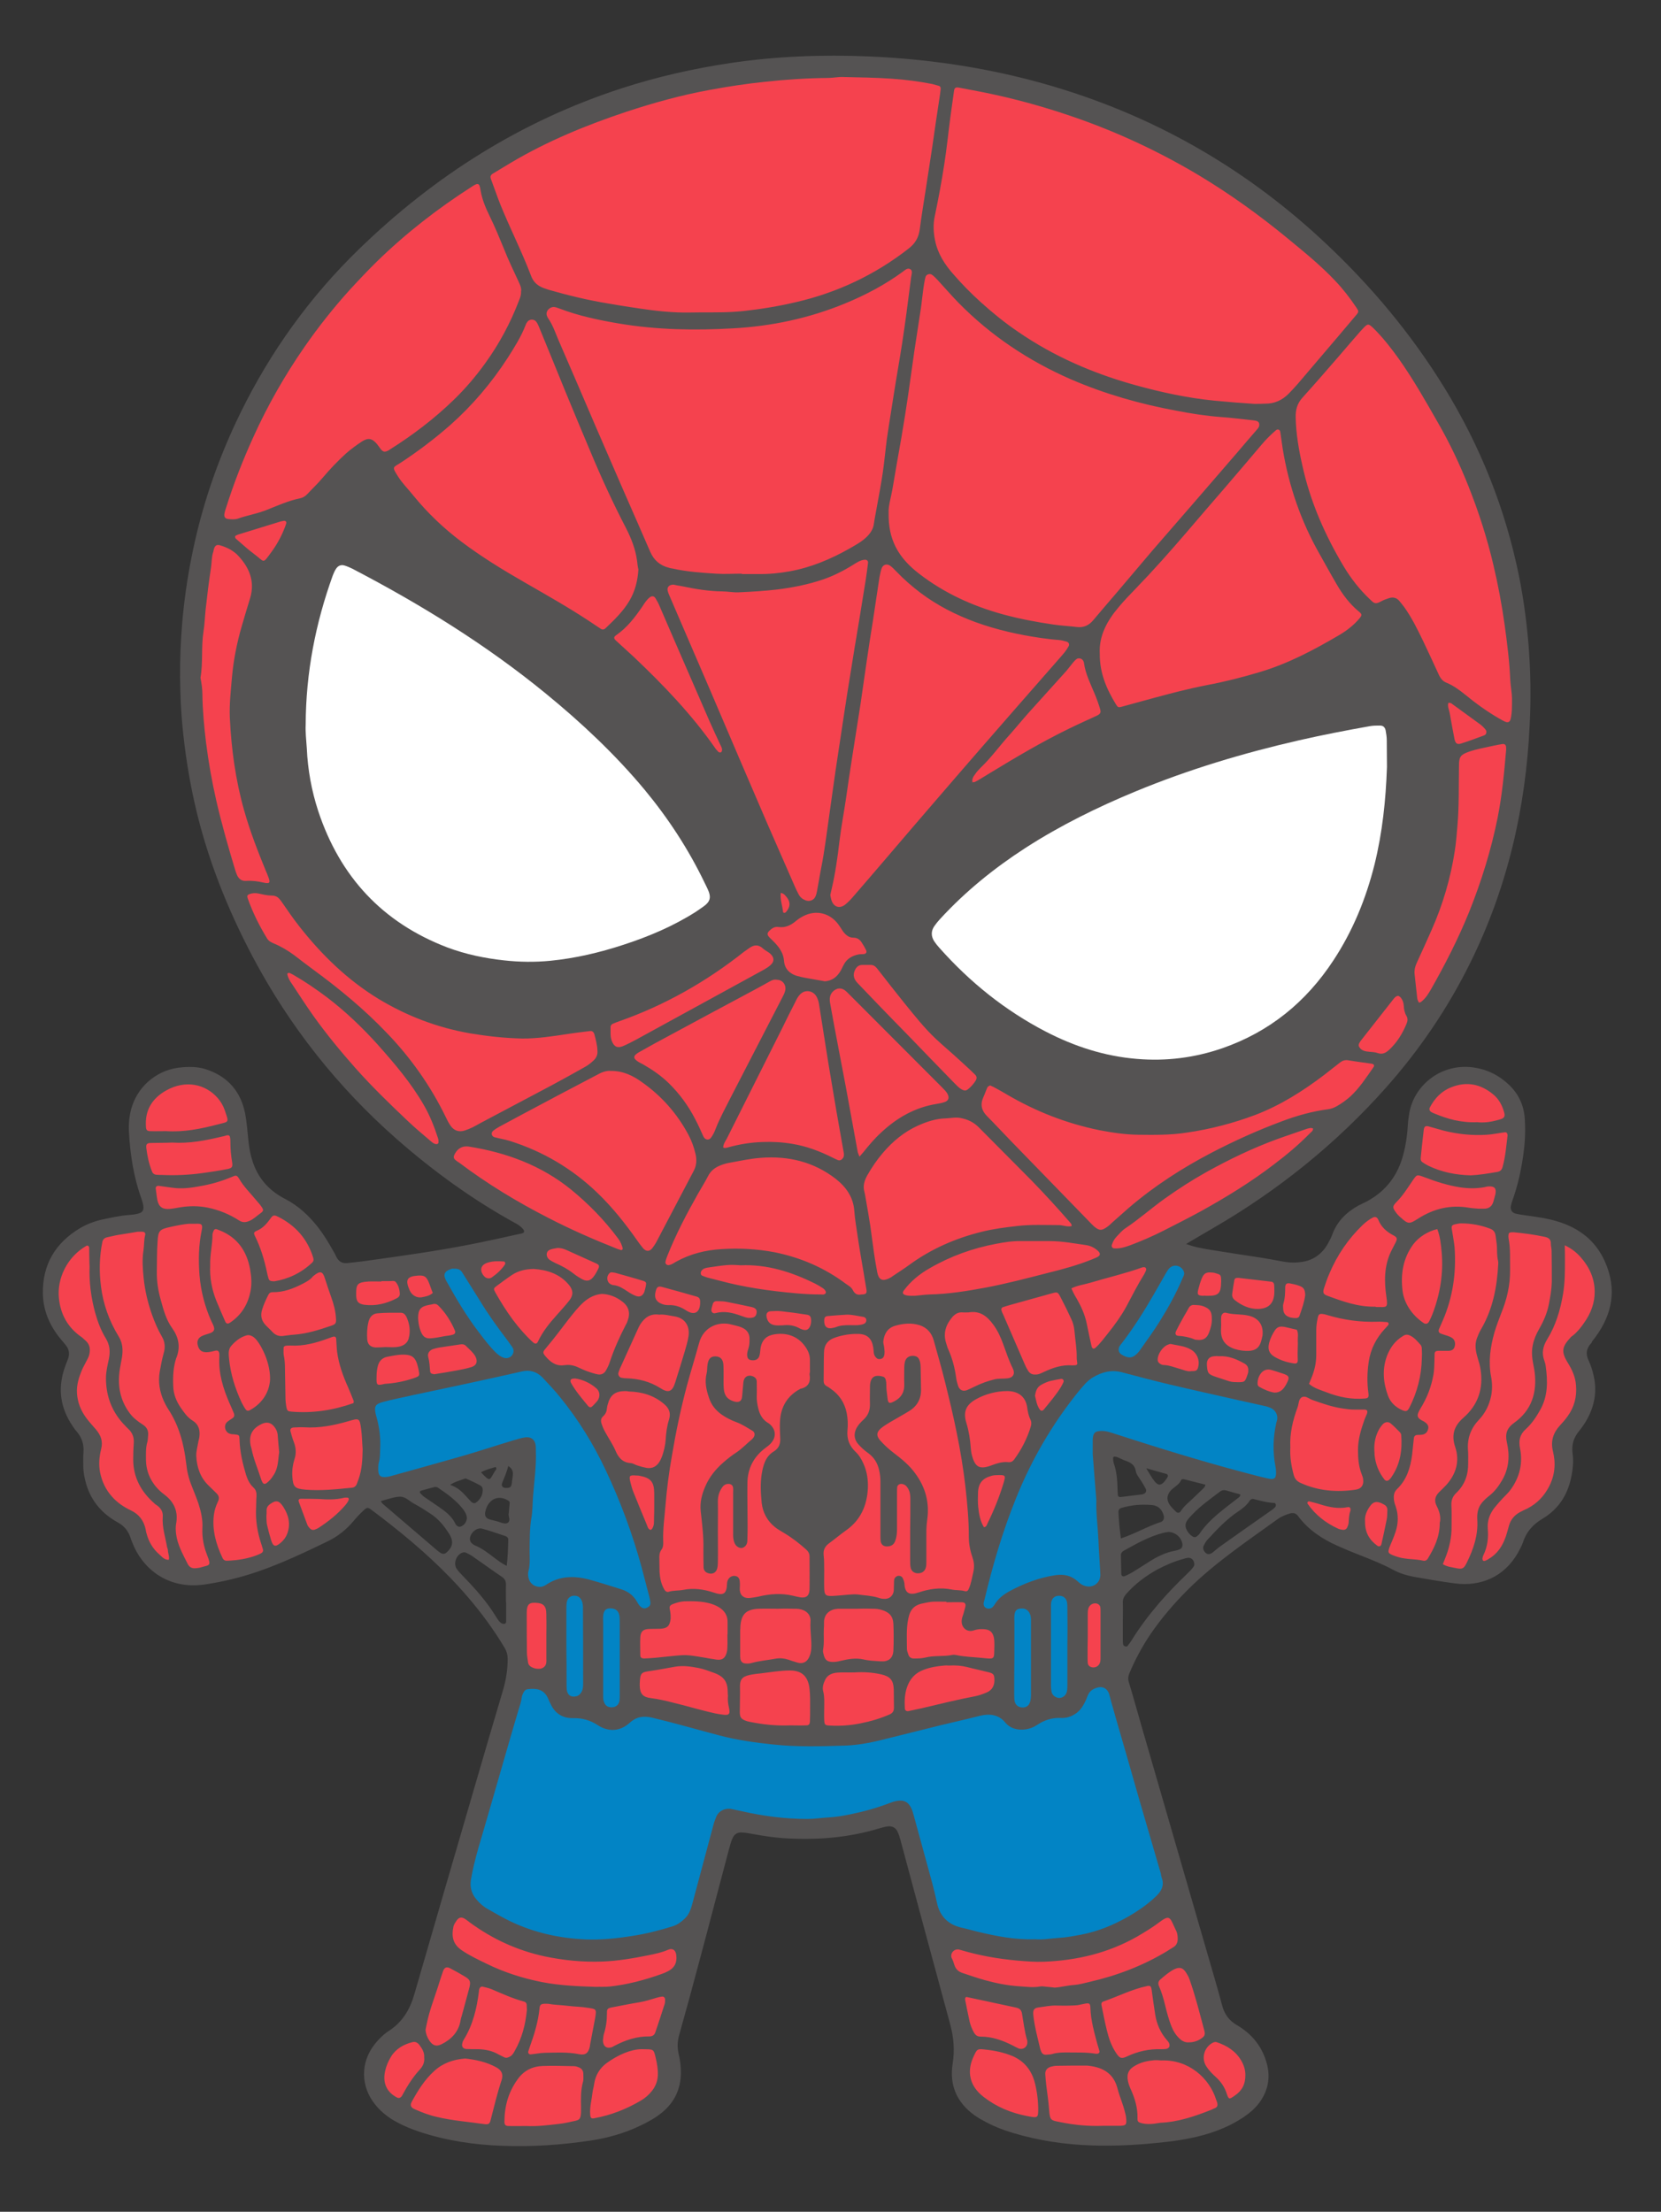 <?xml version="1.0" encoding="utf-8"?>
<!-- Generator: Adobe Illustrator 24.2.0, SVG Export Plug-In . SVG Version: 6.00 Build 0)  -->
<svg version="1.1" id="Layer_1" xmlns="http://www.w3.org/2000/svg" xmlns:xlink="http://www.w3.org/1999/xlink" x="0px" y="0px"
	 viewBox="0 0 871.6 1160.5" style="enable-background:new 0 0 871.6 1160.5;" xml:space="preserve">
<rect x="0" y="0" width="871.6" height="1160.5" fill="#333333" stroke="none"/>
<style type="text/css">
	.st0{fill:#555353;}
	.st1{fill:#F5424E;}
	.st2{fill:#0284C5;}
	.st3{fill:#FFFFFF;}
</style>
<g>
	<path class="st0" d="M837.1,701.7c9.1-12.3,11.4-25.5,5.1-39.7c-4.9-11.1-13.7-17.8-25.2-21.2c-4.9-1.5-10-2.2-15-2.9
		c-2.2-0.3-4.4-0.6-6.6-1.1c-2-0.5-2.9-2-2.6-3.9c0.2-1.1,0.5-2.2,0.9-3.2c2.2-6.2,3.8-12.5,4.9-19c1.4-7.9,2.1-15.9,1.5-23.9
		c-0.5-7.2-3.5-13.3-8.8-18.1c-5.6-5.1-12.1-8.1-19.8-8.8c-16-1.4-29.5,9.8-32,24.2c-0.4,2.4-0.7,4.7-0.8,7.1
		c-0.4,5.8-1.3,11.4-3,16.9c-3.2,10.1-9.5,17.6-18.9,22.5c-1.3,0.7-2.6,1.2-3.9,1.9c-6.3,3.5-11.3,8.3-13.8,15.3
		c-0.7,1.8-1.6,3.5-2.5,5.1c-3,5.1-7.4,8.3-13.3,9.2c-3,0.5-6,0.5-9.1,0c-4.6-0.8-9.1-1.7-13.7-2.4c-8.4-1.3-16.7-2.5-25.1-3.9
		c-4.1-0.7-8.2-1.3-13-3.1c5.3-3.1,9.8-5.8,14.3-8.4c34-19.7,64.3-44.1,90.4-73.4c17.7-19.9,32.6-41.8,44.4-65.7
		c19.5-39.4,29.2-81.3,31.2-125.1c0.7-13.9,0.5-27.8-0.6-41.7c-1.2-14.4-3.2-28.6-6.4-42.6c-7.9-35.1-21.8-67.7-41.3-98
		c-17.8-27.7-39.2-52.4-63.6-74.6c-38.1-34.6-81.5-59.8-130.5-75.5c-34-10.9-68.9-16.6-104.5-18.1c-24.3-1-48.6-0.1-72.7,3.5
		c-19.3,2.9-38.3,7.2-56.8,13.2c-52.7,17.1-98.2,45.9-137.8,84.3c-25.8,25-46.6,53.9-62.4,86.2c-11.8,24.1-20.4,49.2-25.6,75.6
		c-2.3,11.5-3.9,23-4.9,34.6c-0.8,9.6-1.2,19.2-1.1,28.7c0.1,8.3,0.4,16.6,1.2,24.9c1.3,13.7,3.4,27.3,6.4,40.7
		c6.4,28.4,17,55.2,30.6,80.9c19.3,36.4,44.5,68.2,75.4,95.4c19.4,17,40.2,32.1,62.9,44.5c1.3,0.7,2.4,1.6,3.4,2.7
		c1,1.2,0.8,2.1-0.7,2.4c-9,2-18.1,4-27.2,5.8c-17.9,3.5-35.9,6-53.9,8.5c-3.3,0.5-6.7,0.8-10,1.2c-2.9,0.4-4.9-0.7-6.2-3.4
		c-0.5-1.2-1.2-2.3-1.8-3.4c-2.2-3.9-4.5-7.7-7.2-11.3c-4.9-6.4-10.7-11.9-17.9-15.6c-0.8-0.4-1.7-0.9-2.5-1.4
		c-7.1-4.3-12-10.5-14.5-18.4c-1-3-1.6-6.2-2-9.4c-0.6-5.2-0.9-10.5-1.9-15.7c-2.2-11-8.6-18.7-19.2-22.6c-4.4-1.7-9-1.9-13.7-1.5
		c-12.2,0.8-22.6,8.9-26.4,20.4c-1.5,4.6-1.9,9.4-1.6,14.2c0.7,11.7,2.5,23.2,6.5,34.3c0.4,1.2,0.8,2.4,1,3.7
		c0.4,2.4-0.5,3.7-2.8,4.2c-1.6,0.4-3.1,0.6-4.7,0.7c-4.5,0.3-8.9,1.3-13.2,2.2c-4.4,0.9-8.6,2.4-12.5,4.7
		c-13,7.8-19.8,19.2-19.5,34.5c0.2,8.6,3.4,16.2,8.7,22.9c1.1,1.4,2.3,2.7,3.4,4.1c1.6,2,2,4.3,1.2,6.8c-0.5,1.5-1.2,3-1.7,4.5
		c-3.6,10.1-2.8,19.8,2.7,29c1.1,1.8,2.2,3.5,3.6,5.1c2.6,3.1,3.7,6.6,3.4,10.7c-0.2,2.4-0.1,4.8-0.1,7.2c0,3.1,0.6,6,1.4,9
		c2.6,9.3,8.4,16,16.7,20.6c3.3,1.8,5.4,4.3,6.6,7.8c0.3,0.9,0.6,1.8,1,2.7c4.8,12.7,17.7,24.9,37.8,22.1c9.7-1.4,19.1-3.7,28.4-6.9
		c12.4-4.3,24.2-9.9,36-15.6c5.5-2.6,10-6.2,13.9-10.8c1.6-2,3.4-3.8,5.3-5.6c1.8-1.7,2.2-1.7,4.1-0.3c3.5,2.6,6.9,5.2,10.3,7.9
		c14.6,11.5,28.4,23.9,40.5,38.1c7.1,8.3,13.5,17,19.1,26.4c1.1,1.9,1.6,3.7,1.6,5.9c0,5.6-0.9,11.1-2.5,16.5
		c-4.7,15.8-9.3,31.5-13.9,47.3c-10.9,37.3-21.7,74.5-32.5,111.8c-2.3,8.2-6.3,14.9-13.6,19.6c-2.8,1.8-5.2,4.3-7.3,6.9
		c-7.6,9.7-7.4,22.3,0.4,31.8c3.1,3.8,6.8,6.7,11.1,9c3.8,2.1,7.8,3.7,11.9,5.1c14.2,4.7,28.9,6.9,43.8,7.4
		c15.5,0.6,31-0.5,46.4-2.8c8.9-1.4,17.5-3.8,25.6-7.7c4.1-1.9,8-4.1,11.5-6.9c6.6-5.4,9.9-12.3,10-20.9c0-3.4-0.4-6.7-1.2-10
		c-0.8-3.4-0.6-6.6,0.3-9.9c3.6-12.8,7.1-25.5,10.5-38.4c5.3-19.7,10.4-39.5,15.7-59.3c0.5-1.8,1-3.7,1.8-5.5c0.9-2.1,2.6-3.2,5-3
		c1.9,0.1,3.8,0.4,5.7,0.8c6,1.1,12,2,18.1,2.3c16.4,0.9,32.6-0.5,48.3-5.3c1.4-0.4,2.8-0.8,4.2-1c2.3-0.3,4.1,0.5,5.2,2.6
		c0.7,1.4,1.2,3,1.6,4.5c8.7,32.4,17.4,64.8,26.2,97.1c1.8,6.8,2.3,13.4,1.2,20.3c-1.8,11.3,2.2,20.4,11.5,27.1
		c1.3,0.9,2.7,1.8,4.1,2.5c5,2.9,10.3,5,15.9,6.7c13.7,4.1,27.7,6.2,42,6.6c9,0.3,17.9,0,26.8-0.7c8-0.7,15.9-1.4,23.8-3
		c10.3-2,20-5.4,28.8-11.3c3.2-2.2,6.1-4.7,8.3-7.8c4.3-6.1,5.6-12.8,3.7-20c-2.4-9-7.8-15.7-15.7-20.3c-4.1-2.4-6.6-5.7-7.8-10.4
		c-2.6-9.9-5.6-19.7-8.4-29.5c-11.2-38.7-22.4-77.3-33.6-116c-2.3-8-4.5-16-6.9-23.9c-0.6-1.8-0.4-3.3,0.3-5
		c3-7.1,6.6-13.8,10.9-20.2c5.8-8.5,12.4-16.2,19.7-23.5c14.3-14.2,30.9-25.3,47.1-37c1.9-1.4,4.2-2.3,6.5-3c1.6-0.4,3-0.3,4.2,1.3
		c5.4,7.3,12.7,12.1,20.8,15.7c3.8,1.7,7.6,3.3,11.5,4.8c6.1,2.4,12.2,4.8,17.9,7.9c3.4,1.8,7.1,2.9,10.9,3.6
		c7.1,1.2,14.2,2.5,21.3,3.4c13.2,1.7,25.7-3.1,33.1-16.2c0.9-1.7,1.9-3.4,2.5-5.2c1.8-5.6,5.2-9.5,10.4-12.6
		c7.9-4.7,12.8-11.9,14.8-20.9c1-4.4,1.5-8.8,0.9-13.3c-0.6-4.4,0.5-8.2,3.3-11.6c1.6-2,3.1-4.1,4.3-6.3c3.9-7.1,5.3-14.6,3.5-22.7
		c-0.6-2.8-1.5-5.6-2.7-8.2c-1.7-3.5-1.1-6.5,1.5-9.2C835.3,703.9,836.2,702.8,837.1,701.7z M604.6,789.7c3.2,0.3,5.1,2.3,6,5.3
		c0.5,1.5,0,3.1-1.5,3.6c-7.1,2.3-13.6,6.2-20.9,8.6c-0.7-4.7-1.1-9.3-1.3-13.9c0-1.1,0.5-1.8,1.6-2.1
		C593.8,789.6,599.2,789.2,604.6,789.7z M601.5,770.4c4.2,1.2,7.2,2,10.3,2.9c1.2,0.3,1.3,1.1,0.6,2.2c-3,4.5-4.7,4.6-7.6,0.3
		C603.8,774.3,602.9,772.8,601.5,770.4z M600.2,783.8c-0.3,0.1-0.6,0.3-0.9,0.3c-3.8,0.5-7.6,0.9-11.4,1.4c-0.7,0-1.3-0.4-1.3-1.1
		c-0.1-1.3-0.2-2.5-0.2-3.8c-0.1-4.3-0.5-8.6-1.9-12.7c-0.3-0.9-0.4-1.9-0.4-2.8c0-0.5,0.3-0.9,0.9-0.8c0.5,0.1,1,0.1,1.4,0.3
		c1.5,0.6,2.9,1.4,4.4,1.9c2.7,1,4.7,2.2,5.2,5.4c0.3,1.9,1.9,3.6,3,5.4c0.8,1.4,1.7,2.7,2.3,4.1
		C601.7,782.4,601.2,783.4,600.2,783.8z M269.1,774.1c-0.1,1.3-0.4,2.5-0.5,3.8c-0.3,2.4-0.8,2.9-3.3,2.8c-1.5,0-2.4-1.1-1.8-2.6
		c1.1-2.8,2.4-5.5,3.2-8.9C268.9,770.6,269.3,772.2,269.1,774.1z M243.4,776c0.4-0.2,1-0.3,1.4-0.1c2.4,1.1,4.9,2.2,7.2,3.5
		c1.1,0.6,1.4,1.7,1.3,2.9c-0.2,2.5-1.4,4.5-3.4,6c-0.8,0.7-1.9,0.4-2.6-0.3c-0.9-0.9-1.7-1.8-2.6-2.8c-2.2-2.5-4.6-4.8-8.5-6.1
		C238.9,777.3,241.2,776.9,243.4,776z M252.4,772.5c2.5-1.4,5.2-2,7.7-2.8c0.8,1.1,0,1.7-0.4,2.2C256.8,776.6,257.5,778,252.4,772.5
		z M254.6,793.4c0.4-1.9,1.1-3.7,2.4-5.1c2.4-2.8,6.3-3.2,9.9-0.8c0.7,0.4,0.6,1.1,0.5,1.7c-0.1,1.4-0.3,2.9-0.4,4.7
		c-0.6,1.4,1.4,4-0.7,5.2c-1.5,0.8-3.7-0.4-5.5-0.9c-1.4-0.4-2.8-0.6-4.2-1.1C254.9,796.5,254.3,795.3,254.6,793.4z M588.4,826
		c-0.1-3.3-0.1-6.7-0.2-10c0-1.1,0.6-1.8,1.4-2.3c6.7-3.7,13.3-7.5,20.8-9.4c1.1-0.3,2.2-0.4,2.7-0.5c4,0.1,7.2,3.3,7.4,6.8
		c0,1.1-0.5,1.9-1.4,2.3c-0.9,0.4-1.8,0.6-2.7,0.8c-4.9,0.9-9.3,3.1-13.5,5.8c-3,1.9-5.9,3.8-8.9,5.6c-1.2,0.7-2.5,1.3-3.8,1.9
		C589.2,827.3,588.5,826.9,588.4,826z M619.6,792.9c-0.6,1-1.7,1.1-2.5,0.3c-1.1-1.1-2.3-2.2-3.2-3.5c-2-2.8-1.6-5.7,0.9-8.1
		c1.7-1.6,4-2.7,5-5c0.3-0.6,1.1-0.6,1.7-0.4c3.7,0.9,7.4,1.9,11,2.8c-0.1,1.1-0.7,1.6-1.3,2.2c-1.6,1.5-3.2,3.1-4.8,4.6
		C624.2,788,621.4,790,619.6,792.9z M234.3,814.6c-0.9,0.8-2,0.9-3.1,0.2c-0.7-0.4-1.3-0.9-1.9-1.4c-9.5-8.1-18.9-16.2-28.4-24.3
		c-0.3-0.3-0.6-0.7-1.1-1.4c0.9-0.3,1.3-0.5,1.8-0.6c2.8-0.7,5.6-1.8,8.4-1.8c2.9,0,5,2.5,7.5,3.8c2.8,1.5,5.5,3.2,8.2,5
		c4.4,2.8,7.6,6.8,10.3,11.2C238.1,809,237.5,811.8,234.3,814.6z M230.5,790.8c-2.6-1.8-5.3-3.6-7.9-5.4c-0.8-0.5-1.4-1.3-2.1-2
		c-0.4-0.4-0.1-1.1,0.3-1.2c2.4-0.7,4.9-1.4,7.4-2c0.5-0.1,1.3,0.1,1.8,0.5c4.6,3.1,9.2,6.4,12.7,10.8c1.2,1.5,2.2,3.1,2.3,5.1
		c-0.2,1.9-1.1,3.3-2.8,4.2c-1,0.5-1.9,0.3-2.6-0.4c-0.3-0.3-0.6-0.7-0.8-1.2C237,795.5,233.8,793.1,230.5,790.8z M265.6,850.8
		c0,1.1-1,1.5-2,1.1c-1.1-0.4-1.8-1.3-2.4-2.2c-1.5-2.3-2.9-4.6-4.5-6.8c-4.2-5.8-9-11.1-14-16.2c-1.1-1.1-2.2-2.3-3.1-3.6
		c-1.8-2.8-0.2-7.2,2.9-8.4c0.8-0.3,1.6-0.3,2.3,0.1c1,0.5,2,1,2.9,1.6c5.2,3.6,10.4,7.4,15.6,10.9c1.7,1.1,2.3,2.5,2.2,4.4
		c-0.1,3,0,6,0,9.1c0,0,0.1,0,0.1,0C265.6,844.2,265.6,847.5,265.6,850.8z M259.7,817.6c-3.3-2.5-6.5-5.1-10.4-6.7
		c-0.7-0.3-1.4-0.8-1.9-1.3c-0.4-0.4-0.7-1.1-0.8-1.7c-0.3-3.2,3.4-6.7,6.5-5.8c4.1,1.1,8.2,2.6,12.2,3.9c0.8,0.3,1.4,0.9,1.4,1.7
		c-0.1,4.4-0.2,8.9-0.8,13.9C263.2,820.3,261.5,818.9,259.7,817.6z M626.2,822.2c-0.8,1.1-1.8,2.2-2.9,3.2
		c-5.3,5.1-10.4,10.3-15.2,15.9c-5.2,6.1-10,12.4-14.2,19.2c-0.7,1.1-1.4,2.1-2.2,3.1c-0.6,0.7-2.1,0.2-2.3-0.7
		c-0.2-0.8-0.2-1.6-0.2-2.3c0-3.3,0-6.7,0-10c0-3.2,0.1-6.4,0-9.6c-0.1-1.9,0.6-3.3,1.8-4.7c4.7-5.3,10.3-9.5,16.5-12.9
		c4.2-2.2,8.6-4.1,13.3-5.4c0.8-0.2,1.5-0.5,2.3-0.6c1.4-0.2,2.5,0.4,3.2,1.6C626.8,820.1,626.9,821.3,626.2,822.2z M628.2,806
		c-0.7,0.6-1.4,0.7-2.2,0.3c-1.7-1-2.9-2.5-3.6-4.3c-0.6-1.5-0.3-2.9,0.5-4.1c0.8-1.2,1.8-2.3,2.8-3.3c4.3-4.5,9.4-8.1,14.4-11.9
		c1.1-0.9,2.3-1,3.6-0.6c2.4,0.7,4.8,1.4,7.1,2c0.1,1.2-0.8,1.6-1.4,2.1c-2,1.6-4.1,3.1-6.1,4.7c-5.3,4.2-10.4,8.5-14.1,14.2
		C628.9,805.3,628.6,805.7,628.2,806z M669.2,790.7c-0.4,0.5-0.9,0.9-1.4,1.3c-9.1,6.4-18.3,12.8-27.4,19.3c-1.4,1-2.7,2.2-4.1,3.3
		c-1.3,1-2.5,1.1-3.5,0.3c-1.2-1-1.8-2.5-1.2-3.8c0.5-1.1,1.2-2.3,2-3.2c5-5.4,10-10.8,16.2-14.9c2.3-1.5,4.4-3.2,5.9-5.5
		c0.5-0.7,1.2-1.2,2-1c3.7,0.9,7.4,2,11.2,2.1c0.2,0,0.3,0.4,0.6,0.8C669.5,789.8,669.5,790.3,669.2,790.7z"/>
	<path class="st1" d="M658.1,211.9c-6.5-0.4-13.8-1-21.1-1.7c-13.9-1.4-27.4-4.3-40.8-8c-22.2-6.1-43.1-15.1-62.1-28.2
		c-6.9-4.7-13.3-9.9-19.5-15.5c-5.1-4.6-9.9-9.5-14.4-14.7c-4.5-5.1-8.1-10.7-9.5-17.5c-0.9-4.3-1.1-8.6-0.2-12.8
		c1.9-9.1,3.6-18.1,5-27.3c1.3-8.2,2.1-16.4,3.2-24.7c0.6-4.6,1.3-9.2,1.9-13.7c0.2-1.7,0.9-2.2,2.7-1.8c6.4,1.2,12.9,2.4,19.2,3.8
		c15,3.3,29.7,7.6,44.1,12.7c21.9,7.8,42.8,17.7,62.7,29.6c16.3,9.8,31.7,20.9,46.4,33c8.6,7.1,17.3,14.1,25,22.3
		c4.1,4.3,7.7,9,11,13.9c1.4,2.1,1.4,2.3-0.2,4.2c-3.1,3.7-6.2,7.3-9.3,11c-7,8.3-14.1,16.5-21.1,24.8c-1.6,1.8-3.2,3.6-4.9,5.3
		c-3.4,3.4-7.5,5.3-12.4,5.2C662.2,211.9,660.6,211.9,658.1,211.9z M390.1,163.2c9.2-1,18.3-2.5,27.3-4.6
		c21.8-5,41.6-14.3,59.3-28.1c3.4-2.6,5.3-5.7,5.9-9.9c0.9-7.1,2.1-14.2,3.2-21.3c1.1-7.4,2.3-14.8,3.4-22.2
		c1.2-8.4,2.4-16.7,3.7-25.1c0.3-1.7,0.5-3.5,0.7-5.2c0.1-0.9-0.2-1.6-1.1-1.8c-1.1-0.3-2.1-0.6-3.2-0.9c-7.1-1.4-14.2-2.3-21.3-2.8
		c-8.6-0.6-17.2-0.7-25.8-0.9c-2.5-0.1-5.1,0.5-7.6,0.5c-11,0.1-22,0.8-33,2c-9.9,1-19.6,2.5-29.3,4.3c-14.8,2.7-29.2,6.7-43.5,11.4
		c-21,7-41.3,15.3-60.4,26.6c-3.3,2-6.6,4-9.8,5.9c-1.1,0.7-1.5,1.5-1,2.8c1.7,4.5,3.2,9,5,13.5c5.1,12.6,11.3,24.7,16.1,37.4
		c1.2,3.3,3.5,5.2,6.7,6.4c0.9,0.3,1.8,0.6,2.7,0.9c10.1,2.9,20.4,5.4,30.8,7.1c7.5,1.3,15.1,2.5,22.7,3.5c4.6,0.6,9.2,1,13.8,1.2
		c4.3,0.2,8.6,0,12.9,0C375.4,163.9,382.7,164,390.1,163.2z M389.3,301.2c2.7,0,5.4,0,8.2,0c5.6,0.1,11.2-0.4,16.7-1.4
		c11.3-2,21.7-6.4,31.6-12c3.3-1.9,6.7-3.7,9.4-6.5c1.8-1.9,3.1-4,3.4-6.7c0.4-2.8,1-5.6,1.5-8.5c1.1-6,2.2-11.9,3.1-17.9
		c0.9-6,1.4-12,2.2-18c1.1-7.7,2.4-15.4,3.6-23.2c1.4-9,3-17.9,4.4-26.9c0.8-5.4,1.6-10.7,2.3-16.1c0.8-6.2,1.6-12.3,2.4-18.5
		c0.2-1.4,0.9-3.2-0.2-4.1c-1.5-1.2-3,0.3-4.2,1.2c-9.3,6.8-19.5,12.2-30.2,16.6c-18.9,7.8-38.7,12-59.1,13.1
		c-19.8,1.1-39.6,0.8-59.3-2.5c-10.7-1.8-21.3-4-31.5-7.9c-0.9-0.3-1.8-0.7-2.7-0.8c-1.7-0.2-3.6,1.1-4,2.8
		c-0.3,1.2,0.2,2.3,0.8,3.2c2.4,3.5,3.7,7.4,5.3,11.2c6.7,15.4,13.3,30.8,19.9,46.2c4.7,10.9,9.4,21.7,14.1,32.5
		c4.7,10.8,9.5,21.6,14.2,32.5c1.9,4.4,5.1,7.2,9.8,8.4c0.6,0.2,1.2,0.3,1.9,0.4c7.5,1.7,15.1,2.2,22.8,2.7c4.5,0.3,8.9,0,13.4,0
		C389.3,301.1,389.3,301.1,389.3,301.2z M469.9,286.8c2.9,5.8,7.4,10.4,12.5,14.3c13.1,10.1,27.8,16.8,43.7,21.2
		c8.8,2.4,17.7,4.1,26.7,5.4c4.1,0.6,8.3,0.8,12.4,1.3c3.5,0.4,6.2-0.9,8.4-3.5c4-4.8,8.1-9.5,12.1-14.2
		c6.3-7.4,12.6-14.9,18.9-22.3c7-8.1,14-16.1,21-24.2c7.8-9.1,15.7-18.1,23.5-27.2c3.4-4,6.8-8,10.3-12c0.6-0.7,1.3-1.4,1.4-2.5
		c0.1-0.9-0.2-1.6-0.9-2c-0.5-0.3-1.2-0.4-1.8-0.5c-5.9-0.6-11.7-1.4-17.6-1.8c-7.8-0.6-15.5-1.8-23.2-3.3
		c-19-3.5-37.6-8.8-55.4-16.5c-22.2-9.7-42-22.9-59-40.2c-3.8-3.9-7.3-8-11-12c-0.9-0.9-1.8-1.9-2.8-2.6c-1.2-0.9-3.2-0.2-3.5,1.3
		c-0.5,2-0.8,4.1-1.1,6.1c-0.5,3.5-0.8,7-1.3,10.4c-1.1,7.4-2.3,14.8-3.4,22.2c-1.1,7.6-2.1,15.2-3.2,22.7
		c-1.1,7.6-2.3,15.1-3.6,22.7c-1.5,8.6-3.1,17.3-4.5,25.9c-0.8,5-2.4,9.9-2.2,13.5C466.2,276.3,467.4,281.7,469.9,286.8z
		 M792.5,356.8c-0.4-9.6-1.6-19.1-2.9-28.6c-1.5-10.8-3.5-21.4-6-32c-3.3-14-7.7-27.7-13-41c-4.6-11.6-9.9-22.8-16.2-33.7
		c-6.4-11.2-12.8-22.5-20.3-33.1c-4-5.6-8.2-11-13.1-15.9c-3-2.9-3.2-2.9-6,0.1c-0.7,0.7-1.3,1.4-1.9,2.1c-3.4,3.9-6.7,7.7-10,11.6
		c-6.5,7.5-13,15-19.6,22.3c-2.8,3.1-3.7,6.4-3.6,10.5c0.2,8.5,1.6,16.8,3.5,25.1c4.1,18.9,11.8,36.4,21.7,53
		c3.8,6.3,8.3,12.1,13.7,17.2c2.1,2,2.7,2.9,5.8,1.2c1.4-0.8,2.9-1.3,4.4-1.8c2-0.6,3.8-0.2,5.2,1.4c0.9,1.1,1.8,2.2,2.7,3.4
		c4,5.6,7,11.8,10,18c2.8,5.8,5.4,11.6,8.1,17.4c0.9,2,2.1,3.5,4.2,4.3c3.4,1.4,6.4,3.6,9.3,5.9c5.7,4.7,11.6,9,18,12.7
		c1.1,0.6,2.2,1.3,3.4,1.8c1.5,0.6,2.4,0.1,2.8-1.5c0.8-3.3,0.7-6.7,0.7-11C793.4,363.7,792.7,360.3,792.5,356.8z M272.1,147.7
		c-2.7-5.8-5.5-11.6-7.8-17.5c-2.3-5.6-4.6-11.2-7.3-16.7c-2.1-4.3-4-8.7-4.8-13.5c-0.6-4-1.2-4.3-4.7-2
		c-17.8,11.4-34.4,24.3-49.6,39.1c-4.9,4.8-9.6,9.8-14.3,14.9c-8.6,9.5-16.5,19.5-23.8,30c-10.4,15-19.4,30.8-26.9,47.4
		c-5.5,12.1-10.3,24.4-14.3,37.1c-0.3,0.9-0.6,1.8-0.8,2.8c-0.4,2,0.3,3,2.5,3.1c1.4,0.1,3,0.2,4.3-0.2c5.3-1.9,10.8-2.7,16-4.9
		c5.5-2.2,10.9-4.6,16.7-5.8c1.6-0.3,2.9-1.1,4.1-2.4c2.6-2.8,5.4-5.4,7.9-8.4c3.8-4.5,7.9-8.8,12.3-12.8c2.6-2.3,5.5-4.4,8.4-6.3
		c3.3-2.1,5.4-1.5,7.9,1.5c0.7,0.9,1.3,1.8,2,2.7c1.2,1.4,2.1,1.5,3.8,0.6c0.3-0.1,0.5-0.3,0.8-0.5c12.1-7.6,23.4-16.2,33.6-26.1
		c6.2-6,11.8-12.6,16.8-19.6c7.2-10,13-20.9,17.4-32.4c0.6-1.5,1.2-3,1.1-4.7C273.8,151.2,272.9,149.5,272.1,147.7z M585.6,369.6
		c1,1.6,1.3,1.7,3.1,1.2c5.2-1.4,10.4-2.9,15.7-4.3c9.5-2.6,19.1-5.1,28.8-7c9.6-1.8,19-4.2,28.3-7c14.6-4.4,28-11.5,41.1-19.2
		c4.1-2.4,8-5.4,11-9.1c1.1-1.4,1.1-2-0.4-3.2c-5-4.1-8.8-9.2-12-14.8c-3-5.1-5.8-10.3-8.7-15.4c-9.8-17.2-16.2-35.7-19.4-55.3
		c-0.5-3-0.8-6-1.3-9c-0.2-1.1-1.4-1.5-2.2-0.8c-2.7,2.3-5.2,4.8-7.4,7.4c-6.5,7.7-13,15.3-19.6,23c-6.8,7.9-13.6,15.7-20.3,23.6
		c-8.5,9.9-17.2,19.7-26.3,29.1c-3.1,3.2-6.2,6.4-9.1,9.9c-6,7.1-10.3,15-9.8,24.2C577,353.2,580.7,361.6,585.6,369.6z M334.3,294.3
		c-0.8-6.1-3-11.7-5.8-17.2c-6.7-12.9-12.8-26.1-18.4-39.5c-4.4-10.5-8.8-20.9-13.1-31.4c-4.8-11.7-9.5-23.4-14.3-35
		c-0.4-0.9-0.8-1.8-1.4-2.5c-1.2-1.4-3.5-1.3-4.6,0.2c-0.4,0.5-0.7,1.1-0.9,1.7c-2.4,6.2-5.9,11.7-9.4,17.2
		c-8.5,13.1-18.4,24.8-30.1,35.2c-8.2,7.2-16.8,13.7-25.9,19.7c-4.2,2.7-4.9,2-1.6,7.2c2.3,3.7,5.4,6.7,8.1,10.1
		c7.4,9.1,15.8,17.1,25.2,24.2c10.6,8,21.9,14.9,33.4,21.5c11.3,6.5,22.8,13,33.7,20.2c2,1.3,4,2.7,6,4c0.9,0.6,1.8,0.5,2.6-0.3
		c4.6-4.4,9.2-8.8,12.5-14.4c2.9-4.9,4.3-10.3,4.7-16.4C334.6,297.4,334.5,295.8,334.3,294.3z M436.2,472c1.1,4,4.5,5.1,7.6,2.4
		c1.3-1.1,2.6-2.4,3.7-3.7c6-6.9,11.9-13.8,17.8-20.7c8.8-10.3,17.6-20.6,26.5-30.9c8.1-9.4,16.3-18.9,24.4-28.2
		c11.7-13.5,23.5-26.9,35.3-40.4c2.4-2.8,4.9-5.5,7.2-8.3c0.8-1,1.5-2.1,2.1-3.2c0.5-0.9,0-2-1-2.3c-1.4-0.4-2.8-0.8-4.2-0.9
		c-3-0.2-6-0.6-9-1c-11.9-1.7-23.5-4.3-34.8-8.4c-10.3-3.8-19.9-8.7-28.6-15.2c-4.6-3.5-8.9-7.2-12.9-11.4c-1-1-2-2.1-3.1-2.9
		c-1.8-1.3-3.9-0.7-4.6,1.4c-0.5,1.5-0.8,3.1-1.1,4.6c-1.2,7.7-2.3,15.4-3.5,23.2c-1.1,6.9-2.2,13.8-3.2,20.8
		c-1.1,7.4-2.1,14.8-3.2,22.2c-1.5,9.8-3.1,19.5-4.6,29.3c-1.1,6.9-2.1,13.9-3.1,20.8c-1.1,7.4-2.5,14.8-3.4,22.2
		c-1,8.6-2.2,17.1-4.2,25.5c-0.2,0.9-0.4,1.9-0.6,2.7C435.8,470.4,436,471.2,436.2,472z M352.8,306.8c-1.9,0.2-2.9,1.5-2.4,3.3
		c0.2,0.9,0.6,1.8,1,2.7c1.6,3.8,3.3,7.6,4.9,11.4c5.5,12.8,11,25.5,16.5,38.3c5.4,12.6,10.8,25.2,16.2,37.9
		c4.6,10.7,9.2,21.4,13.8,32.1c4.8,11,9.6,22,14.4,32.9c0.6,1.3,1.2,2.6,1.9,3.9c0.8,1.5,2,2.5,3.6,3.1c2.1,0.8,4.3,0,5.2-2
		c0.4-0.8,0.6-1.8,0.8-2.7c0.8-4.1,1.4-8.2,2.2-12.2c1.9-9.5,3-19.2,4.4-28.8c1.1-7.6,2.1-15.2,3.2-22.7c1.5-9.9,3-19.9,4.5-29.8
		c1.1-7.4,2.3-14.8,3.5-22.2c1.3-8.3,2.7-16.7,4.1-25c1.2-7.4,2.4-14.8,3.6-22.2c0.5-3.1,0.9-6.3,1.3-9.5c0.1-1.1-0.7-1.7-1.8-1.6
		c-2.3,0.2-4.2,1.5-6.1,2.7c-5,3.1-10.3,5.8-15.9,7.7c-7.7,2.6-15.7,4.2-23.8,5.2c-6.8,0.8-13.7,1.2-20.5,1.5
		c-2.8,0.1-5.7-0.5-8.6-0.5c-6.9-0.1-13.7-1.2-20.4-2.6c-1.4-0.3-2.8-0.5-3.4-0.6C353.8,306.8,353.3,306.7,352.8,306.8z M432.5,824
		c0,3.2-0.1,6.4,0,9.6c0.1,3.2,0.8,3.9,4.1,3.8c2.5-0.1,5.1-0.4,7.6-0.6c1.9-0.1,3.9-0.4,5.7-0.2c3.6,0.5,7.3,0.6,10.9,1.7
		c0.9,0.3,1.9,0.6,2.8,0.6c2.9,0.3,5-1.4,5.4-4.2c0.1-1.1,0-2.2,0.1-3.4c0-0.8,0-1.6,0.1-2.4c0.2-1.1,1.2-2,2.3-2.1
		c1.1,0,1.9,0.5,2.3,1.4c0.4,0.9,0.7,1.8,0.8,2.7c0.2,5.5,3.1,6.1,7.3,4.7c5.6-1.9,11.4-2.8,17.4-1.6c2.3,0.5,4.8,0.2,7.1,0.9
		c0.9,0.2,1.5-0.2,1.9-1.1c1.3-2.9,1.8-6.1,2.5-9.2c0.5-2.4,0.4-4.7-0.4-7.1c-1.2-3.5-2-7.1-2-10.8c0-9-0.8-17.8-1.8-26.7
		c-1.1-9.4-2.6-18.6-4.5-27.9c-1.8-9.1-4-18.1-6.2-27c-1.8-7.3-3.9-14.5-5.9-21.7c-1.1-4-3.5-6.8-7.5-8.1c-4.2-1.3-8.5-0.9-12.7,0.3
		c-4.1,1.2-5.8,4.2-6.3,8.2c-0.1,0.9,0.3,1.9,0.4,2.8c0.2,1.6,0.5,3.2,0,4.8c-0.2,0.8-0.8,1.4-1.6,1.6c-1,0.3-1.9,0.1-2.6-0.7
		c-0.7-0.7-1.1-1.6-1.2-2.6c-0.1-1-0.1-1.9-0.3-2.9c-0.8-4.6-3.2-6.8-7.8-6.9c-4.3-0.1-8.6,0.6-12.7,2.1c-3.3,1.2-5.2,3.7-5.3,7.3
		c-0.2,5.1-0.1,10.2-0.2,15.3c0,1.2,0.5,2.1,1.6,2.7c0.7,0.4,1.4,0.8,2,1.3c4.6,3.1,7.4,7.4,8.5,12.8c0.6,3,0.7,6.1,0.4,9.1
		c-0.4,4.5,1,8.2,4.2,11.2c1.9,1.8,3.2,4,4.2,6.3c1.9,4.2,2.5,8.5,2.3,13.1c-0.5,8.9-3.8,16.4-11.2,21.7c-3,2.1-5.8,4.5-8.8,6.7
		c-2.3,1.6-3.5,3.5-3.2,6.4C432.6,818.9,432.4,821.5,432.5,824C432.5,824,432.5,824,432.5,824z M477.7,786.2c0-2-0.3-3.8-1.4-5.5
		c-0.7-1.1-1.6-1.9-3.1-2.1c-1.2-0.1-2.3,0.6-2.4,1.7c-0.1,1.1-0.1,2.2-0.1,3.3c0,6.2,0,12.5,0,18.7c0,2.1-0.2,4.2-0.9,6.1
		c-0.7,2.1-2.2,3-4.4,3c-1.9,0-3-1-3.3-2.8c-0.1-1.1-0.1-2.2-0.1-3.3c0-9.3,0-18.5,0-27.8c0-2.1-0.2-4.1-0.7-6.2
		c-0.8-3.6-2.6-6.5-5.5-8.7c-2-1.4-3.8-3-5.4-4.8c-2.2-2.5-2.5-5.4-1-8.4c0.9-1.7,2.2-3.1,3.6-4.4c2.6-2.3,3.6-5.1,3.5-8.5
		c-0.1-2.7,0-5.4,0-8.1c0-1,0-1.9,0.2-2.9c0.7-3.5,3-4.2,6.6-3.2c0.8,0.2,1.3,0.9,1.5,1.7c0.2,0.8,0.3,1.6,0.3,2.4
		c-0.1,2.4,0.4,4.8,0.6,7.1c0.3,3.2,1.2,3,3.7,1.7c3.6-1.9,5.3-4.9,5.1-9c-0.1-2.9,0-5.7,0-8.6c0-1,0.1-1.9,0.3-2.9
		c0.5-2.1,2-3.3,4.1-3.3c2.1,0,3.2,0.8,3.8,2.9c0.3,1.1,0.4,2.2,0.4,3.3c0.1,3.7,0.1,7.3,0.2,11c0.2,5.1-1.8,9-6.1,11.7
		c-3.4,2.1-6.9,4-10.3,6c-1.6,1-3.3,2-4.7,3.2c-2.3,2-2.4,3.9-0.4,6.2c2.1,2.4,4.5,4.6,7,6.5c4.2,3.2,8.3,6.5,11.4,10.8
		c5.5,7.4,7.7,15.6,6.3,24.8c-0.5,3.5-0.4,7-0.4,10.5c0,3.7,0,7.3,0,11c0,1.1,0,2.3-0.3,3.3c-0.6,2-2.2,3-4.4,2.9
		c-1.9-0.1-3.3-1.3-3.6-3.2c-0.2-1.1-0.2-2.2-0.2-3.3c0-5.4,0-10.9,0-16.3c0,0,0,0,0,0C477.7,797.4,477.7,791.8,477.7,786.2z
		 M425,718.9c0-1.8,0-3.5,0-5.3c0-2.1-0.6-4.1-1.7-5.9c-3.6-6-9.6-8.7-16.8-7.6c-3.9,0.6-6.9,2.6-7.5,8c-0.1,1.1-0.2,2.2-0.5,3.3
		c-0.6,2-2.4,2.7-4.7,2.2c-1.3-0.3-1.9-1.5-1.7-3.5c0.1-0.9,0.4-1.9,0.7-2.8c0.5-1.6,0.5-3.1,0.5-4.7c0.1-2.9-1.4-4.9-3.9-6
		c-1.7-0.8-3.7-1.1-5.5-1.6c-6.4-1.8-14.7,0.8-17.1,9.8c-2,7.4-4.3,14.7-6.3,22.1c-3.3,12.3-5.9,24.8-8,37.4
		c-1.5,8.5-2.6,17-3.3,25.6c-0.5,6.2-1.4,12.4-1.2,18.6c0.1,1.6,0.1,3.3-0.9,4.6c-1.1,1.5-1.2,3.2-1.1,5c0.1,2.2,0,4.5,0.1,6.7
		c0.2,3.2,0.8,6.3,2.5,9.2c0.5,0.9,1.3,1.5,2.3,1.2c2.5-0.8,5.1-0.5,7.6-1c5.5-1.1,10.9-0.3,16,1.4c5,1.7,6.8,0.9,7-4.6
		c0-1,0.3-1.9,0.9-2.7c0.9-1.2,2.4-1.7,3.8-1.3c1.2,0.3,1.9,1.3,2,2.9c0.1,1.1,0.1,2.2,0,3.4c-0.2,3.1,1.5,5.7,5.7,5.1
		c1.3-0.2,2.5-0.3,3.8-0.6c6.1-1.5,12.3-2,18.5-0.5c1.2,0.3,2.5,0.6,3.7,0.8c3.2,0.5,4.8-0.8,4.9-4.2c0.1-5.7,0-11.5,0-17.2
		c0-1.6-0.7-2.7-1.8-3.7c-3.6-3.2-7.3-6.1-11.5-8.6c-1.6-1-3.3-1.9-4.8-3.1c-4-3.2-6.4-7.5-7-12.7c-0.5-5.1-0.8-10.1,0-15.2
		c0.8-4.7,2-9.2,6.3-11.8c2.9-1.8,3.6-4.2,3.4-7.3c-0.1-2.9-0.3-5.8-0.1-8.6c0.4-7.6,3.9-13.4,10.7-17c4.3-0.9,5.5-3.7,4.8-7.7
		C425,720.2,425.1,719.5,425,718.9C425,718.9,425,718.9,425,718.9z M376.7,819.8c0,1.1-0.1,2.2-0.4,3.3c-0.6,2.1-2.4,3-4.5,2.4
		c-1.5-0.4-2.5-1.4-2.6-3c-0.1-3.2-0.1-6.4-0.1-9.6c0.2-6.7-0.7-13.4-1.4-20c-0.5-4.6,0.6-8.9,2.4-13c2.1-4.9,5.4-9,9.4-12.5
		c2.3-2,4.7-3.9,7.2-5.5c2.9-2,5.3-4.6,8-6.8c0.2-0.2,0.4-0.5,0.6-0.7c1-1.3,0.9-2.9-0.5-3.7c-2.7-1.6-5.4-3.4-8.4-4.5
		c-2.7-1-5.3-2.3-7.6-3.9c-3.3-2.3-5.6-5.2-6.8-9c-1.4-4.1-2.3-8.3-1.2-12.7c0.4-1.5,0.2-3.2,0.5-4.8c0.5-3,1.8-4.2,4.3-4.1
		c2.4,0.1,3.8,1.5,4,4.4c0.1,1.7,0.1,3.5,0.1,5.3c0,2.4-0.1,4.8,0.1,7.2c0.3,3.8,2,5.8,5.6,6.8c2.4,0.6,3.8-0.2,4-2.6
		c0.3-2.5,0.4-5.1,0.7-7.6c0.3-2.8,2.5-4.1,5.1-3c1.1,0.5,1.8,1.3,1.9,2.5c0,2.6,0.1,5.1,0,7.7c-0.1,2.3,0.3,4.5,0.8,6.6
		c0.7,3,2.1,5.7,4.8,7.4c0.3,0.2,0.5,0.3,0.8,0.5c3.6,2.8,4.1,6.9,1.1,10.3c-0.8,1-1.9,1.7-2.9,2.5c-6.2,4.6-9.4,10.8-9.5,18.4
		c-0.1,7.5,0.1,15,0.1,22.5c0,2.1,0,4.2-0.1,6.2c0,0.8,0,1.6-0.1,2.4c-0.3,1.6-1.4,2.7-2.7,3c-1.3,0.2-2.8-0.6-3.6-1.9
		c-0.9-1.6-1.1-3.3-1.1-5.1c0-7.2,0-14.4,0-21.6c0-1,0.1-1.9,0-2.9c-0.1-1.4-1.2-2.2-2.7-2.1c-1.4,0.1-2.4,0.8-3.1,1.9
		c-1.5,2.2-2.2,4.5-2.2,7.2c0.1,5.3,0,10.5,0,15.8c0,0,0,0,0,0C376.7,809,376.8,814.4,376.7,819.8z M561.4,641.3
		c-6.5-7.5-13.2-14.8-20.1-21.9c-4.4-4.4-8.8-8.9-13.2-13.3c-4.8-4.9-9.7-9.7-14.5-14.6c-2.7-2.7-5.8-4.2-9.6-4.9
		c-2.6-0.5-5.1,0.1-7.6,0.2c-5.2,0.1-10,1.7-14.7,3.8c-7.3,3.3-13.3,8.3-18.4,14.3c-3.1,3.6-5.8,7.6-8.2,11.8
		c-1.5,2.7-2.4,5.5-1.5,8.7c0.4,1.4,0.5,2.8,0.8,4.2c0.8,4.6,1.6,9.1,2.3,13.7c0.7,4.9,1.3,9.8,2,14.7c0.5,3.2,1,6.3,1.6,9.4
		c0.7,3.7,2.3,5.5,6.9,3c0.4-0.2,0.8-0.5,1.2-0.8c2.9-2,5.9-3.8,8.7-5.9c11.5-8.4,24.3-14,38.1-17.4c6-1.5,12.2-2.3,18.4-3
		c7.4-0.9,14.7-0.5,22-0.5c2.2,0,4.4,1.1,6.8,0.5C562.3,642.2,561.8,641.7,561.4,641.3z M314,563.6c-9.2,4.9-18.4,9.6-27.5,14.5
		c-8.2,4.3-16.3,8.7-24.5,13.1c-1.1,0.6-2.2,1.3-3.2,2.1c-1.3,1.1-0.9,2.9,0.7,3.4c2.6,0.7,5.3,1.1,7.9,1.9
		c17.5,5.5,32.9,14.6,46.1,27.3c8,7.7,14.8,16.3,21.1,25.3c0.9,1.3,1.9,2.6,2.9,3.8c1.6,1.8,3.4,1.7,4.8-0.1
		c0.7-0.9,1.3-1.8,1.9-2.8c6.6-12.6,13.2-25.1,19.8-37.7c1.5-2.8,1.7-5.8,1-8.8c-0.8-3.6-2.1-7.1-3.8-10.3
		c-5.9-11-14-20.2-24.2-27.4c-4.7-3.4-9.8-6-16.3-6C318.7,561.7,316.3,562.3,314,563.6z M518.2,570.4c-0.8,1.7-1.4,3.6-2.2,5.3
		c-1.7,3.8-1,7,2,10c4.3,4.3,8.4,8.8,12.6,13.1c13.7,14.1,27.4,28.2,41.1,42.3c0.8,0.8,1.5,1.6,2.4,2.4c2.7,2.3,4,2.3,6.8,0.3
		c1-0.7,2-1.6,2.9-2.5c2.9-2.5,5.7-5.1,8.6-7.6c13.3-11.4,27.9-20.8,43.4-28.9c11.9-6.2,24.1-11.7,36.7-16.4
		c7.9-3,16.1-5.3,24.5-6.4c1.6-0.2,3.1-0.8,4.5-1.6c2.5-1.4,4.8-3.1,7-5c4.9-4.5,8.4-10,12.2-15.4c0.7-1,0.3-1.7-1.1-1.9
		c-4.1-0.6-8.2-1.1-12.3-1.8c-1.6-0.2-2.8,0.2-4,1.1c-2.9,2.3-5.8,4.5-8.7,6.8c-11.1,8.4-22.8,15.8-35.9,20.8
		c-11.7,4.4-23.7,7.5-36.1,9.3c-8.4,1.3-16.9,1.2-25.3,1.1c-6.9-0.1-13.7-1.1-20.4-2.4c-17.2-3.5-33.3-9.8-48.5-18.7
		c-2.3-1.4-4.7-2.7-7.1-4c-0.6-0.3-1.2-0.5-1.8-0.8C518.9,569.9,518.4,570.1,518.2,570.4z M311.9,542.7c-0.4-1.3-1.2-1.9-2.4-1.7
		c-3.8,0.5-7.6,0.9-11.4,1.5c-8,1.2-16.1,2.5-24.3,2.4c-9.1-0.2-18.1-1.2-27.1-2.7c-17.2-3-33.2-9.1-48.1-18.1
		c-16.2-9.9-29.5-22.8-41.2-37.6c-3.5-4.4-6.6-9-9.8-13.6c-1.3-1.8-2.5-3-5-3c-2.4,0-4.7-0.6-7.1-1.1c-1.5-0.3-2.8-0.2-4.2,0.2
		c-1.5,0.5-1.8,0.9-1.3,2.4c2.6,7.4,6.1,14.4,10.2,21.1c0.8,1.3,2.1,1.9,3.4,2.5c3.9,1.6,7.4,3.7,10.8,6.2c3.3,2.5,6.6,5.1,9.9,7.5
		c13.8,10.1,27,21,38.8,33.4c12.5,13,22.8,27.6,30.7,43.8c0.8,1.7,1.7,3.5,2.8,5c1.8,2.4,4.3,3.2,7.2,2.3c1.5-0.5,3-1.1,4.4-1.8
		c1.6-0.8,3.1-1.7,4.6-2.5c12.3-6.5,24.6-13,36.8-19.5c5.8-3.1,11.5-6.3,17.2-9.5c1.7-0.9,3.2-2.1,4.6-3.4c1.5-1.4,2.3-3.1,2.1-5.2
		C313.4,548.2,312.6,545.4,311.9,542.7z M452.5,679.2c1.8-0.1,2.4-0.6,2.2-2.3c-0.4-2.8-1-5.6-1.4-8.5c-1.2-6.9-2.4-13.8-3.4-20.7
		c-0.6-4.1-1.3-8.2-1.6-12.3c-0.5-7.2-4.3-12.6-9.8-16.9c-11.5-8.9-24.8-12.1-39.2-11c-5.5,0.4-11,1.6-16.5,2.6
		c-1.6,0.3-3.1,0.7-4.6,1.3c-2.9,1.1-5.3,2.9-6.7,5.8c-1.6,3.1-3.5,6.1-5.2,9.1c-6,10.6-11.6,21.3-16.1,32.6c-0.4,1-0.8,2.1-1,3.2
		c-0.2,1,0.7,1.8,1.7,1.7c1.5-0.2,2.7-1.1,3.9-1.8c7.4-4.1,15.4-6.1,23.8-6.6c9.4-0.6,18.8-0.1,28.1,1.7
		c13.7,2.8,26.1,8.2,37.3,16.6c1.3,0.9,2.8,1.7,3.5,3.2c0.9,1.8,2.2,2.6,3.8,2.4C451.8,679.2,452.1,679.2,452.5,679.2z M753.9,790.2
		c-1.5-2.9-0.8-5.2,1.3-7.3c1.2-1.2,2.5-2.4,3.7-3.7c5.2-5.8,7.2-12.6,4.7-20c-2.1-6.3-0.6-11,4.3-15.3c7.7-6.7,10.6-15.3,9-25.4
		c-0.3-2.1-0.9-4-1.5-6c-1-3.4-1.7-6.8-0.4-10.3c0.6-1.6,1.3-3.3,2.2-4.8c6.2-10.6,8.4-22.3,9-34.4c0-0.5,0-1-0.1-1.4
		c-0.6-2.5-0.5-5.1-0.6-7.6c-0.1-1.9-0.5-3.8-0.7-5.7c-0.3-2.1-1.4-3.1-3.1-3.7c-4.8-1.8-9.8-2.7-15-2.7c-1.1,0-2.2,0.3-3.3,0.5
		c-1.5,0.4-1.8,0.9-1.6,2.4c0.5,3.3,1.2,6.6,1.5,9.9c0.9,13.1-0.9,25.8-6.1,37.9c-0.7,1.6-1.4,3.2-2.1,4.8c-0.4,1.1-0.1,1.9,0.9,2.3
		c1.2,0.5,2.4,0.8,3.6,1.2c0.9,0.3,1.8,0.7,2.5,1.2c1.4,1,1.8,3,1.1,4.8c-0.5,1.4-1.7,1.8-3,1.9c-1,0-1.9,0-2.9,0
		c-1,0-1.9-0.1-2.9,0c-0.9,0-1.5,0.5-1.6,1.4c-0.1,1.4,0,2.9-0.1,4.3c-0.1,2.2-0.1,4.4-0.5,6.7c-1.1,6.4-3.4,12.3-6.8,17.8
		c-2.3,3.8-2,5,1.5,6.7c0.3,0.1,0.6,0.3,0.8,0.5c1.5,1,2.1,2.2,1.7,3.6c-0.4,1.7-1.5,2.8-3.3,3c-0.8,0.1-1.6,0.1-2.4,0.1
		c-1.1,0.1-1.7,0.7-1.8,1.8c-0.3,2.9-0.6,5.7-0.9,8.6c-0.9,6.8-2.8,13.1-7.9,18c-1.4,1.4-1.8,2.9-1.7,4.7c0,1.5,0.4,2.8,0.9,4.2
		c1.6,4.5,1.5,9.1,0,13.6c-0.8,2.4-1.8,4.8-2.8,7.1c-1.5,3.8-1.4,4.1,2.4,5.5c0.6,0.2,1.2,0.4,1.8,0.6c4.3,1.3,8.9,0.9,13.2,1.9
		c1,0.2,1.9-0.3,2.4-1.2c3.3-5.5,6.2-11.2,6.2-18.7C756.2,796.5,755.5,793.2,753.9,790.2z M89.3,643.8c-5.5,1.2-6.3,1.9-6.6,7.5
		c-0.4,5.3-0.3,10.5-0.4,15.8c-0.1,5.2,0.7,10.2,2.1,15.1c1.4,5.1,2.8,10.3,5.9,14.6c3.5,4.9,4.4,9.8,2.4,15.3
		c-0.1,0.1-0.1,0.3-0.2,0.4c-1.6,4.8-1.8,9.7-1.6,14.7c0.1,4.1,1.5,7.8,3.8,11.2c1.8,2.6,3.6,5.3,6.4,7c3.3,2.1,4,5.2,3.5,8.7
		c-0.1,0.9-0.5,1.9-0.6,2.8c-0.4,2.4-1.1,4.7-1,7.1c0.3,5.9,2.1,11.3,6.5,15.5c1.4,1.3,2.7,2.7,4.1,4c1.3,1.3,1.6,2.6,0.8,4.3
		c-1.1,2.3-1.9,4.7-2.2,7.3c-0.9,7.9,1.2,15.2,4.5,22.2c0.5,1.2,1.4,1.7,2.6,1.6c5.3-0.2,10.5-1,15.5-2.9c0.7-0.3,1.5-0.6,2.2-1
		c0.8-0.4,1.2-1.1,1-2c-0.2-0.8-0.5-1.5-0.7-2.3c-2.2-6.4-3.3-13-2.9-19.8c0.1-1.9,0-3.8,0.2-5.7c0.1-1.9-0.2-3.5-1.7-4.8
		c-1.9-1.8-3-4.1-3.8-6.6c-1.8-6-3.2-12-3.4-18.3c-0.1-2.6-0.1-2.6-2.7-2.9c-0.6-0.1-1.3,0-1.9-0.2c-1.5-0.3-2.5-1.3-2.9-2.8
		c-0.3-1.3,0-2.6,1-3.5c0.8-0.7,1.8-1.3,2.7-1.9c1-0.6,1.2-1.5,0.9-2.5c-0.7-1.8-1.5-3.5-2.3-5.3c-3.4-7.8-5.9-15.8-5.4-24.5
		c0-0.5,0-1,0-1.4c-0.1-1.5-0.7-2.1-2.1-1.8c-1.6,0.4-3.1,0.8-4.7,0.8c-2.6,0-4-1.2-4.6-4c-0.4-2,0.4-3.7,2.5-4.6
		c1.3-0.6,2.7-0.9,4.1-1.4c2-0.8,2.5-1.8,1.8-3.7c-0.3-0.9-0.8-1.7-1.2-2.6c-3.4-7.6-5.5-15.7-6.2-24c-0.6-7.8-0.5-15.7,1.1-23.4
		c0.8-3.7-0.2-3.8-3.3-3.7c-0.8,0-1.6,0-3.4,0C96.5,642.3,92.8,643,89.3,643.8z M764.1,822.8c3.3,0.7,4.1,0.2,5.6-2.9
		c3.5-7.1,6-14.4,5.5-22.5c-0.2-3.3,0.3-6.4,2.5-9c1.1-1.3,2.4-2.5,3.8-3.6c2.8-2.2,4.9-5,6.7-8.1c3.7-6.3,4.1-13.1,2.5-20
		c-1-4.5,0.1-7.5,3.9-10.2c9.1-6.5,12-15.8,10.7-26.5c-0.3-2.4-0.9-4.7-1.2-7.1c-0.3-2.4-0.3-4.7,0.2-7.1c0.6-3,1.8-5.8,3.3-8.4
		c2.4-4.2,4.3-8.5,5.2-13.3c0.7-3.8,1.4-7.5,1.5-11.4c0-5.4,0-10.9-0.1-16.3c0-1.3-0.4-2.5-0.4-3.8c0.1-2.5-1.4-3.3-3.5-3.7
		c-5.2-1.1-10.4-1.8-15.6-2.3c-0.6-0.1-1.3,0-1.9,0c-0.7,0.1-1.2,0.5-1.2,1.2c-0.1,0.6-0.1,1.3,0,1.9c1.1,5.5,0.7,11.1,0.8,16.7
		c0.1,7.9-1.7,15.5-4.7,22.8c-1.3,3.3-2.5,6.6-3.5,9.9c-2.2,7.7-3.3,15.6-1.7,23.6c0.6,3.3,0.6,6.7-0.1,10c-1,4.6-3,8.7-6.3,12.2
		c-4.2,4.4-6.2,9.6-5.8,15.7c0.2,2.4,0.1,4.8,0.1,7.2c0.1,6-1.8,11.3-6.2,15.5c-1.9,1.8-2.7,3.8-2.6,6.4c0.2,3.7,0.1,7.3,0.1,11
		c0.1,6-1.2,11.7-3.5,17.3c-0.3,0.9-0.7,1.7-1.1,2.7C759.3,822.1,761.8,822.3,764.1,822.8z M62.3,647.9c-2,0.3-4,0.9-6.1,1.3
		c-1.4,0.3-2.2,1.1-2.5,2.5c-1.6,7.8-1.7,15.6-0.7,23.4c1.2,9.3,4.3,18,9.2,26c2.2,3.5,2.4,7.2,1.8,11.1c-0.4,2.5-1,5-1.3,7.5
		c-1,7.9,0.5,15.2,5.3,21.7c1.8,2.5,4.3,4.4,6.8,6c2.4,1.5,3.2,3.4,2.9,6c-0.1,1.1-0.1,2.3-0.4,3.3c-0.9,3.1-0.7,6.3-0.7,9.5
		c0.1,4.4,1.4,8.5,3.9,12.1c1.6,2.4,3.7,4.4,6,6.1c5,3.8,7.1,8.9,5.9,15.2c-0.3,1.8-0.2,3.5,0,5.2c0.7,5.7,3.5,10.6,6,15.6
		c1,2.1,2.6,2.7,4.7,2.4c0.6-0.1,1.3-0.1,1.9-0.3c4.8-1.5,6.1-0.4,3.7-6.5c-1.8-4.5-2.7-9.2-2.5-14c0.3-4.5-0.7-8.9-2.1-13.2
		c-1.1-3.2-2.4-6.3-3.6-9.4c-1.5-3.7-2.4-7.6-2.8-11.6c-1.2-10.1-3.7-19.7-9.4-28.4c-0.9-1.3-1.6-2.8-2.3-4.2
		c-2.2-4.9-3.1-10-2.2-15.4c0.6-3.3,1.2-6.6,2.1-9.8c0.9-3,0.7-6-1-8.8c-2.1-3.6-3.7-7.4-5.1-11.3c-2.2-6.2-3.7-12.5-4.4-19.1
		c-0.5-4.9-0.9-9.8-0.1-14.8c0.4-2.7,0.2-5.4,0.9-8.1c0.2-0.9-0.3-1.5-1.3-1.6c-0.6-0.1-1.3,0-2.8,0
		C69.5,646.8,65.9,647.3,62.3,647.9z M381.8,602.1c6-1.7,12.1-2.7,18.4-2.9c5.3-0.2,10.5,0.1,15.7,1c7.3,1.2,14.2,3.8,20.8,7.1
		c1,0.5,2,1,3,1.4c1,0.4,1.9-0.1,2.5-0.9c0.7-0.8,0.7-1.7,0.6-2.7c-1.3-7.4-2.6-14.7-3.9-22.1c-1.4-8.3-2.8-16.6-4.2-25
		c-1.7-10.5-3.3-21.1-5-31.6c-0.2-1.2-0.7-2.5-1.3-3.6c-1.9-3.2-6.1-3.7-8.6-1c-1,1-1.7,2.3-2.3,3.6c-2.5,4.8-4.9,9.7-7.3,14.6
		c-9.6,19.1-19.2,38.2-28.8,57.4c-0.8,1.5-1.9,2.9-1.9,4.7C380.2,602.5,381,602.3,381.8,602.1z M106.2,364.2
		c0.1,8.5,0.9,16.9,1.9,25.3c1.3,10.3,3.1,20.5,5.4,30.6c2.8,12.1,6.2,24.1,9.8,36c0.3,1.1,0.7,2.1,1.1,3.1c1,2.1,2.5,3.2,4.9,3
		c3-0.2,6,0.2,9,0.9c3.9,0.9,3.4-0.5,2.4-3.2c-0.3-0.9-0.7-1.8-1.1-2.7c-4.3-10.5-8.4-21-11.5-32c-4.5-15.9-6.7-32.1-7.5-48.6
		c-0.3-7,0.5-14,1.1-21c0.8-9.2,2.6-18.3,5.2-27.2c1.4-4.9,2.9-9.8,4.4-14.7c2.5-8.6-0.4-15.7-6.1-21.9c-2.6-2.9-6.1-4.6-9.8-5.7
		c-1.5-0.4-2.4,0-3,1.5c-0.3,0.7-0.3,1.6-0.6,2.3c-0.8,2.6-0.7,5.4-1.1,8.1c-1.1,7.2-2,14.5-2.8,21.8c-0.4,3.8-0.5,7.7-1.1,11.4
		c-1.3,8.2-0.2,16.6-1.6,24.4C105.8,358.8,106.2,361.5,106.2,364.2z M404,514.9c-2.6,1.5-5.3,2.9-8,4.4
		c-14.8,7.9-29.5,15.8-44.3,23.8c-5.5,2.9-10.9,5.9-16.4,9c-3.3,1.9-3.3,3.3,0.1,5.3c0.7,0.4,1.4,0.7,2.1,1.1
		c4.9,2.8,9.4,5.9,13.5,9.9c5.6,5.5,10.2,11.8,13.8,18.8c1.6,3,2.9,6,4.3,9.1c0.9,1.9,3,2.2,4.1,0.5c1-1.4,1.8-3,2.4-4.7
		c2.2-5.6,5.2-11,7.9-16.4c9-17.5,18-34.9,27-52.3c0.6-1.1,1.2-2.3,1.5-3.5c0.8-3.1-1.4-5.8-4.2-5.8
		C406.4,513.8,405.2,514.2,404,514.9z M453,604.6c2.9-3.6,5.9-7.2,9.3-10.3c8.3-7.8,17.9-13.3,29.3-15.1c1.4-0.2,2.8-0.5,4.2-1
		c1.8-0.6,2.4-2.1,1.6-3.8c-0.7-1.7-2.1-2.8-3.3-4.1c-16.4-16.4-32.7-32.8-49.1-49.2c-0.5-0.5-0.9-0.9-1.4-1.3
		c-2.1-1.7-4.5-1.5-6.5,0.4c-1.8,1.8-1.9,4-1.5,6.2c1.3,7.4,2.7,14.7,4.1,22.1c1.4,7.4,2.8,14.7,4.2,22.1
		c2.1,11.3,4.1,22.6,6.2,33.9c0.1,0.6,0.5,1.2,0.9,2.4C452,605.8,452.5,605.2,453,604.6z M821.2,661.2c0,5.9,0,11.8-1,17.7
		c-1.4,8.4-3.8,16.5-8.3,23.8c-2.3,3.7-3,7.3-1.5,11.3c0.3,0.9,0.6,1.8,0.7,2.8c1.1,7.9,1.2,15.6-2.8,22.8
		c-2.1,3.8-4.5,7.4-7.7,10.3c-3,2.7-3.8,5.8-3,9.9c1.6,7.9-0.1,15.2-4.9,21.8c-1.2,1.7-2.8,3.1-4.2,4.6c-1.4,1.5-2.8,3.1-4.1,4.7
		c-2.6,3.2-4,6.9-3.7,11.1c0.4,4.9-0.1,9.5-2.3,14c-0.3,0.6-0.4,1.2-0.5,1.8c0,0.3,0.1,0.6,0.2,0.9c0.3,0.4,0.8,0.4,1.3,0.2
		c0.6-0.3,1.2-0.5,1.7-0.9c4.7-2.7,7.4-6.9,9.1-11.9c0.6-1.8,1.1-3.7,1.6-5.5c0.9-3.3,2.9-5.6,5.8-7.2c1.3-0.7,2.6-1.3,3.9-1.9
		c5-2.6,8.7-6.4,11.3-11.4c3.1-5.9,3.7-12.2,2.1-18.6c-1.3-5.3,0.1-9.7,3.7-13.6c1.4-1.5,2.8-3.1,4-4.8c3.5-4.8,4.9-10.2,4.4-16.2
		c-0.3-4.5-2.1-8.3-4.4-12c-3.6-5.9-2.8-8.4,1.6-13.2c0.3-0.4,0.7-0.6,1.1-0.9c2.4-1.9,4.3-4.3,6-6.8c3.5-4.9,5.6-10.5,5.5-16.5
		c-0.1-6.8-2.8-12.7-7.3-17.8c-2.2-2.5-4.8-4.6-8.4-6.3C821.2,656.4,821.2,658.8,821.2,661.2z M46.8,654.8c0-1-0.8-1.5-1.5-1.1
		c-10.1,5.8-15.4,17.1-14.4,27.3c0.8,8.5,4.6,15.5,11.8,20.5c0.8,0.5,1.4,1.3,2.2,1.9c2.5,2.2,2.6,5,1.8,7.9
		c-0.3,0.9-0.8,1.8-1.2,2.6c-0.8,1.6-1.7,3.1-2.4,4.7c-1.7,4-3,8.1-2.7,12.5c0.3,4.7,2,9,4.8,12.8c1.6,2.2,3.5,4.2,5.2,6.2
		c2.5,3,3.7,6.1,2.7,10.1c-1,4-1.4,8.1-0.6,12.3c1,4.9,3,9.1,6.2,12.7c2.8,3.2,6.2,5.5,10,7.3c4.2,2,6.7,5.3,7.7,9.8
		c0.2,0.8,0.2,1.6,0.5,2.3c1.1,4.3,3.3,8,6.6,10.9c1.5,1.3,2.8,3.1,5.1,2.9c0.4-1.8-0.5-3.4-0.5-5.1c0-0.5-0.3-0.9-0.4-1.4
		c-0.9-5.3-2.7-10.5-2.3-16c0.2-2.5-0.8-4.3-2.7-5.8c-0.5-0.4-1.1-0.7-1.5-1.1c-7.1-6.2-11.3-13.7-11.3-23.3c0-2.9,0.1-5.7,0.3-8.6
		c0.2-2.9-0.7-5.3-2.8-7.3c-0.6-0.5-1.1-1.1-1.7-1.7c-6.8-6.9-10.1-15.3-10.1-25c0-3.4,0.8-6.6,1.5-9.9c0.8-3.9,0.6-7.4-1.6-11
		c-2.5-4.1-4.2-8.6-5.5-13.2c-2.2-8-3.3-16.2-3-24.6C46.8,661.2,46.9,658,46.8,654.8z M746.3,525.2c2-1.7,3.3-3.9,4.6-6.1
		c7.5-13.2,14.4-26.7,20.1-40.8c6.4-16,11.5-32.4,14.9-49.4c2.3-11.6,3.4-23.3,4.4-35.1c0.1-0.6,0-1.3,0-1.9c-0.1-1.1-0.8-1.7-2-1.5
		c-1.6,0.3-3.1,0.5-4.7,0.9c-4.4,1-8.8,1.7-13,3.2c-4.2,1.5-5,2.7-5,7c-0.2,10.5,0.1,21.1-0.8,31.6c-0.4,4.4-0.7,8.9-1.4,13.3
		c-2.2,14.4-6.3,28.3-12.2,41.6c-2.6,5.8-5.2,11.7-7.9,17.5c-0.8,1.8-1.2,3.6-1,5.6c0.5,4.3,0.9,8.6,1.4,12.8
		c0.1,0.7,0.5,1.4,0.8,2.1C745.4,526.1,745.8,525.6,746.3,525.2z M487.8,679.2c9.9-0.2,19.7-1.8,29.4-3.6c11.1-2.1,22.1-5,33-7.8
		c7.7-1.9,15.4-4,22.8-7c0.9-0.4,1.8-0.7,2.6-1.1c2-1,2-2.1,0.3-3.6c-1.7-1.5-3.8-2.5-6-2.8c-6.3-0.9-12.6-2.1-19-2.1
		c-5.1,0-10.2,0-15.3,0c-4.3-0.1-8.6,0.6-12.8,1.4c-12.3,2.3-24,6.5-34.9,12.8c-5.3,3-10,6.8-13.7,11.8c-0.7,1-0.5,1.8,0.6,2.2
		c1.5,0.6,3.1,0.5,5.3,0.5C482.4,679.7,485.1,679.3,487.8,679.2z M563.7,1041.5c2.7-0.2,5.3-1,8-1.6c14.4-3.3,28.1-8.5,40.8-16.2
		c1.1-0.7,2.1-1.4,3.2-2c1.7-1,2.3-2.6,2.3-4.4c0-1.6-0.2-3.2-1-4.6c-0.7-1.4-1.3-2.9-2-4.3c-1.2-2.4-2.2-2.7-4.5-1.3
		c-0.5,0.3-1.1,0.7-1.6,1.1c-3.8,2.9-7.9,5.4-12,7.8c-15.2,8.7-31.6,12.6-48.9,13.3c-4.8,0.2-9.5-0.2-14.3-0.6
		c-9.9-0.9-19.6-2.6-29.1-5.4c-0.5-0.1-0.9-0.3-1.4-0.4c-2.8-0.5-4.8,2.4-3.8,4.5c0.6,1.1,1,2.3,1.4,3.6c0.7,2.2,2.1,3.5,4.2,4.2
		c3.9,1.3,7.9,2.7,11.9,3.8c5.8,1.6,11.8,2.8,17.9,3.2c3.7,0.2,7.3,0.8,11,0.1c0.9-0.2,1.9,0,2.8,0.1c1.6,0.1,3.2,0.3,4.8,0.5
		C556.7,1042.7,560.2,1041.7,563.7,1041.5z M320.1,1042.3c9.2-1,18.2-3.4,26.9-6.5c1.2-0.4,2.4-0.9,3.5-1.5c3.4-1.7,4.8-4.4,4.4-8.2
		c-0.2-2.7-1.8-4.2-4.5-3c-3.2,1.4-6.7,2.1-10.1,2.8c-8,1.6-16,3-24.1,3.3c-10.3,0.4-20.4-0.6-30.4-2.7c-14.3-3.1-27.2-9-39-17.6
		c-0.9-0.7-1.8-1.4-2.7-2c-1.9-1.2-3.2-1-4.5,0.8c-0.6,0.9-1.3,1.9-1.6,2.9c-1.2,5.4-0.4,9.5,4.3,12.7c4.1,2.8,8.6,4.9,13.1,7.1
		c9.2,4.5,18.9,7.6,29,9.6c9.3,1.8,18.7,2.2,28.1,2.5C315,1042.4,317.6,1042.6,320.1,1042.3z M678.9,774c0.6,2,1.6,3.2,3.6,4.1
		c9.3,4.2,19,5,29,3.5c3-0.5,4.2-2.5,3.8-5.5c-0.1-0.9-0.5-1.9-0.8-2.7c-1.6-4.1-1.9-8.3-1.9-12.7c0-5.5,1.6-10.7,3.4-15.8
		c0.4-1.1,0.9-2.1,1.3-3.1c0.5-1.5,0.1-2.2-1.4-2.2c-1.8,0-3.5,0-5.3,0c-2.1,0-4.1-0.3-6.2-0.6c-5.4-0.8-10.5-2.6-15.6-4.4
		c-1.8-0.6-3.5-2.3-5.4-1.6c-2.1,0.9-1.8,3.5-2.5,5.4c-2.5,6.8-4.2,13.7-3.8,21.1C676.8,764.3,677.6,769.2,678.9,774z M324.4,649.9
		c-7.2-9.7-15.5-18.2-24.8-25.8c-15.7-12.7-34-19.4-53.6-22.5c-2.7-0.4-5.1,0.5-6.7,2.8c-1.8,2.8-1.6,3.4,0.8,5.1
		c0.3,0.2,0.5,0.3,0.8,0.5c14.7,11.1,30.4,20.6,46.8,29c11.8,6.1,23.9,11.4,36.3,16.3c0.6,0.2,1.2,0.4,1.8,0.6
		c0.5,0.1,0.9-0.2,1-0.8C326.3,653.2,325.6,651.5,324.4,649.9z M150.8,511.3c0.4,1.9,1.4,3.6,2.5,5.1c3.7,5.6,7.3,11.2,11.2,16.7
		c6.8,9.5,14.2,18.5,21.9,27.2c8.7,9.8,18.1,18.9,27.6,27.9c3.7,3.5,7.6,6.8,11.5,10.1c1,0.8,1.9,1.8,3.2,2c0.7,0.1,1.3-0.1,1.4-0.9
		c0-0.8,0-1.6-0.3-2.3c-1.9-5.9-4.2-11.7-7.3-17.1c-6.7-11.7-15.4-21.9-24.3-31.9c-8.1-9-16.9-17.4-26.6-24.8
		c-5.6-4.2-11.4-8.2-17.5-11.7c-0.8-0.5-1.7-0.9-2.2-1.1C151,510.4,150.7,510.8,150.8,511.3z M685.7,592.3
		c-5.3,1.9-10.6,3.6-15.8,5.5c-12.8,4.7-25,10.6-36.9,17.2c-7.5,4.2-14.8,8.9-21.8,13.9c-7,5-13.5,10.8-20.7,15.6
		c-1.8,1.2-3.3,3-4.8,4.6c-1.1,1.2-1.8,2.6-2.3,4.2c-0.2,0.8,0.3,1.6,1.1,1.7c3.1,0.3,6-0.7,8.8-1.7c5.8-2.2,11.6-4.7,17.1-7.5
		c6.7-3.4,13.4-6.8,20-10.4c13.3-7.4,26.2-15.3,38.3-24.6c6.5-4.9,12.8-10.2,18.5-16c0.7-0.8,1.9-1.3,1.8-2.7
		C687.8,591.6,686.8,592,685.7,592.3z M510.3,410.4c1.2,0.2,2.1-0.6,3.1-1.1c2.1-1.2,4.1-2.5,6.1-3.7c13.5-8.2,27.1-16.3,41.3-23.2
		c4.9-2.4,9.8-4.6,14.8-6.9c1.8-0.9,2.2-1.6,1.7-3.4c-0.8-2.7-1.8-5.5-2.9-8.1c-2.2-5.3-4.8-10.4-5.6-16.2c0-0.3-0.2-0.6-0.3-0.9
		c-0.6-1.4-2.4-1.9-3.6-1.1c-0.6,0.5-1.2,1.1-1.7,1.7c-1.2,1.5-2.4,3-3.6,4.5c-6.7,7.5-13.5,14.9-20.2,22.4
		c-3.2,3.6-6.2,7.3-9.4,10.9c-5.3,5.8-9.8,12.2-15.5,17.6c-1,1-2,2.1-2.8,3.3C510.8,407.4,509.9,408.7,510.3,410.4L510.3,410.4z
		 M378,390.8c-1.9-4.1-3.8-8.1-5.6-12.2c-4.9-11.2-9.8-22.5-14.7-33.8c-3.9-8.9-7.7-17.8-11.6-26.8c-0.6-1.5-1.4-2.9-2.2-4.2
		c-0.7-1.1-1.9-1.2-2.9-0.4c-1.7,1.3-2.8,3.1-3.9,4.8c-3.9,5.7-8,11.1-13.8,15.1c-1.3,0.9-1.3,1.7-0.2,2.7c3.1,2.9,6.4,5.8,9.5,8.7
		c15.5,14.7,30.3,30.1,42.6,47.7c0.5,0.8,1.2,1.5,1.9,2.2c0.2,0.2,0.6,0.2,0.9,0.2c0.6,0,0.7-0.5,0.9-1.1
		C379,392.8,378.5,391.8,378,390.8z M696,730.5c6.4,2.5,13.1,3.9,20.1,3.3c1.8-0.1,2.2-0.7,2-2.5c-0.8-5.6-0.7-11.1,0.1-16.6
		c1-6.9,4-12.7,8.7-17.7c0.6-0.6,1.1-1.2,1.6-1.8c0.4-0.5,0.1-1.4-0.6-1.5c-1.7-0.1-3.5-0.3-5.2-0.2c-8.8,0.3-17.5-0.9-25.9-3.4
		c-0.5-0.1-0.9-0.3-1.4-0.4c-0.3-0.1-0.6-0.1-0.9-0.2c-2-0.3-2.6,0-3,1.9c-0.5,2.2-0.8,4.4-0.8,6.6c0,4.3,0,8.6,0,12.9
		c0,4.4-1,8.5-2.7,12.5c-0.4,0.9-0.7,1.7-1.1,2.7C689.7,728.5,692.9,729.3,696,730.5z M227.9,1086.6c-5.1,4.6-8.6,10.3-11.8,16.1
		c-1,1.8-0.6,3,1.3,3.9c3.8,1.7,7.7,3.2,11.7,4.1c8.2,2,16.7,2.6,25,3.8c2.3,0.3,2.9-0.1,3.4-2.3c1.8-6.9,3.4-13.9,5.7-20.7
		c1-3.1,0.1-5.2-2.8-6.8c-5.1-2.8-10.7-4-16.3-4.6C237.9,1080.6,232.5,1082.4,227.9,1086.6z M605.5,1081c-3.4,0.3-6.6,1-9.6,2.7
		c-3.6,1.9-4.8,4.4-4,8.3c0.3,1.4,0.8,2.8,1.4,4.1c2.2,4.8,3.7,9.8,3.6,15.2c-0.1,2,0.4,2.3,2.5,2.8c2.1,0.5,4.1,0.4,6.2,0.2
		c1.1-0.1,2.2-0.4,3.3-0.5c9.4-0.4,18.1-3.4,26.7-6.8c0.7-0.3,1.4-0.7,2.2-1c1-0.5,1.2-1.4,1-2.4c-0.1-0.6-0.4-1.2-0.6-1.8
		c-3.5-11.4-14.5-21.3-28.9-20.7C608,1081,606.7,1080.9,605.5,1081z M189.5,749.8c-0.8-5.8-1-5.8-6.7-4.1
		c-7.6,2.2-15.2,3.7-23.1,3.2c-1.9-0.1-3.8,0-5.7,0.1c-1.2,0.1-1.8,0.8-1.6,1.9c0.5,1.8,1,3.7,1.7,5.5c1.2,3.1,1.5,6.1,0.4,9.3
		c-0.9,2.9-1.3,5.9-1.1,9c0.4,5.5,1.2,6.4,6.8,6.9c8.2,0.7,16.3-0.2,24.4-1c1.2-0.1,2.1-0.7,2.6-1.9c0.3-0.9,0.7-1.8,1-2.7
		c1.8-5.1,2-10.3,2.1-15.6C190,756.8,190,753.3,189.5,749.8z M306.2,683.3c-3,2.7-5.4,5.9-7.9,9c-3.7,4.8-7.3,9.7-11.2,14.3
		c-2.4,2.9-2.9,2.9,0.2,6.2c2.4,2.5,5.2,4.1,8.9,3.5c2.6-0.4,5.1,0.1,7.5,1.3c1.7,0.8,3.5,1.6,5.3,2.2c1.5,0.5,3,1,4.6,1.3
		c1.9,0.4,3.5-0.4,4.4-2.1c0.8-1.4,1.5-2.8,2-4.4c2.2-6.7,5.1-13.1,8.3-19.3c0.4-0.7,0.8-1.4,1-2.2c1.6-4.1,0.7-7.6-2.8-10.2
		c-3.1-2.4-6.6-3.8-10.6-4C312.2,679.2,309,680.8,306.2,683.3z M547.9,719.8c4.7-2.2,9.5-3.8,14.7-3.4c0.6,0,1.3,0,1.9-0.1
		c0.4-0.1,0.9-0.4,0.8-1c-0.1-0.9-0.3-1.9-0.3-2.8c0.1-4.8-0.8-9.5-1.2-14.3c-0.2-2.1-0.7-4.1-1.6-6c-1.8-3.9-3.7-7.8-5.7-11.6
		c-1.4-2.7-1.6-2.8-4.5-2c-7.1,2-14.1,3.9-21.2,5.9c-1.5,0.4-3.1,0.9-4.6,1.4c-0.6,0.2-0.9,0.9-0.7,1.6c0.2,0.8,0.5,1.5,0.9,2.2
		c3.8,8.8,7.6,17.6,11.4,26.3c0.5,1.2,1.1,2.3,1.8,3.4c0.9,1.3,2.1,1.9,3.6,1.8C545.1,721.3,546.5,720.4,547.9,719.8z M722.6,685.8
		c5.1,0,5.8,0.7,4.9-5.4c-1.2-8.1-1.2-16.3,2.5-23.9c0.8-1.6,1.6-3.1,2.4-4.7c0.9-1.8,0.8-2.5-1-3.5c-3.7-1.9-6.6-4.4-8.2-8.4
		c-0.1-0.1-0.1-0.3-0.2-0.4c-0.6-0.9-1.5-1.2-2.5-0.7c-2,1-3.8,2.4-5.4,3.9c-7.6,7.3-13.4,15.8-17.5,25.5c-1.1,2.5-2,5.1-2.8,7.6
		c-0.8,2.5-0.4,3.3,1.8,4.1c8.1,3,16.2,5.9,25,5.7C722,685.8,722.3,685.8,722.6,685.8z M587,1115.4c4.1,0,4.3-0.5,3.9-4.5
		c-0.1-0.8-0.3-1.6-0.5-2.3c-1-4.4-2.9-8.5-4-12.8c-2-7.8-7.5-11-15-11.9c-0.6-0.1-1.3-0.1-1.9-0.1c-4.9,0-9.9,0-14.8,0.1
		c-1.1,0-2.2,0.2-3.3,0.5c-1.9,0.6-3,1.9-2.9,3.9c0.1,1.9,0.3,3.8,0.5,5.7c0.5,4.3,1.2,8.5,1.5,12.8c0.4,6,1,5.7,6,6.7
		c7.4,1.5,14.8,2.2,22.3,1.9C581.6,1115.4,584.3,1115.4,587,1115.4z M440.8,509.9c0.8-1.2,1.3-2.6,2-3.8c1.6-3.1,4.4-4.6,7.6-5.3
		c0.9-0.2,1.9-0.1,2.9-0.2c1.1-0.1,1.7-1,1.2-2c-0.6-1.3-1.3-2.5-2.1-3.7c-1-1.7-2.3-2.9-4.6-2.9c-2.4,0-4.1-1.5-5.5-3.4
		c-0.8-1.2-1.5-2.4-2.4-3.6c-4.5-6-11.6-7.7-18.2-4.4c-1.4,0.7-2.8,1.6-4,2.6c-2.7,2.3-5.6,3.7-9.2,3.2c-1.9-0.3-3.4,0.6-4.7,1.9
		c-1.3,1.3-1.4,2.1,0,3.6c1,1,2.1,2,3,3c2.4,2.6,4.3,5.4,4.6,9.2c0.3,4.1,2.8,6.7,6.6,7.9c1.4,0.4,2.8,0.7,4.2,1
		c2.8,0.5,5.6,1,8.5,1.5c0.8,0.1,1.6,0.3,2.1,0.4C436.6,514.6,439,512.7,440.8,509.9z M292.5,1114.5c1.9-0.2,3.8-0.5,5.7-0.9
		c6-1.5,6.8-0.2,6.7-7.9c-0.1-4.5-0.2-8.9,1-13.3c0.4-1.3,0.2-2.9,0.2-4.3c0-1.8-1.1-3-2.7-3.5c-0.7-0.3-1.5-0.5-2.3-0.5
		c-5.4-0.1-10.9-0.3-16.3-0.1c-5.4,0.2-9.9,2.4-13.1,6.9c-4.9,6.7-7,14.2-7,22.5c0,1.4,0.6,2.1,2.1,2.1c3.2,0.1,6.4,0,9.4,0
		C281.7,1115.8,287.1,1115.1,292.5,1114.5z M185.6,735.1c-0.9-2.4-1.9-4.7-2.9-7.1c-2.7-6-4.9-12.1-5.8-18.6
		c-0.3-2.4-0.3-4.8-0.5-7.1c-0.1-0.7-0.6-1.1-1.3-1c-0.9,0.2-1.8,0.6-2.7,0.9c-6.5,2.4-13,4.2-20,3.8c-0.8,0-1.6,0-2.4,0.1
		c-0.7,0.1-1.2,0.5-1.2,1.2c0,1.3-0.1,2.6,0.1,3.8c0.8,3.6,0.6,7.3,0.7,11c0.1,3.8,0.1,7.7,0.2,11.5c0,1.4,0.2,2.9,0.4,4.3
		c0.5,2.5,0.7,2.6,3,2.8c11.1,0.9,21.9-0.8,32.3-4.5C185.5,735.7,185.7,735.4,185.6,735.1z M327.8,729.9c-5.1,0.1-7.6,2.1-8.9,7
		c-0.2,0.6-0.3,1.2-0.4,1.9c-0.1,1.7-0.7,3.1-1.9,4.2c-1.5,1.3-1.4,2.8-0.8,4.4c0.5,1.5,1.2,3,2,4.4c1.7,3.1,3.7,6,5.1,9.2
		c1.6,3.8,3.7,6.4,8.2,6.7c1.2,0.1,2.3,1,3.6,1.3c1.5,0.5,3,0.9,4.6,1.2c3,0.5,5.3-0.8,6.8-3.3c0.6-1,1-2,1.4-3
		c0.9-2.7,1.6-5.5,1.8-8.4c0.2-3.7,0.7-7.3,1.8-10.8c1-3.3,0-5.8-2.6-8c-5.4-4.6-11.6-6.4-18.5-6.6
		C329,729.9,328.4,729.9,327.8,729.9z M512.1,734.2c-5.2,2.9-6.8,6.6-5,12.4c1.3,4.3,2,8.7,2.3,13.1c0.1,1.4,0.3,2.9,0.7,4.2
		c1.6,5.9,4,7.2,9.8,5.1c3-1.1,6-2.2,9.3-1.8c1.2,0.1,2.1-0.3,2.9-1.3c3.9-5.3,6.9-11.1,8.8-17.4c0.4-1.3,0.4-2.5-0.2-3.7
		c-1-2-1.4-4.2-1.7-6.4c-0.8-5.4-4.4-8.3-9.9-8.5c-0.3,0-0.6,0-1,0C523,729.9,516.8,731.5,512.1,734.2z M381.8,857.5
		c0-2.1,0-4.2,0-6.2c0.1-3.7-1.7-6.4-4.9-8.2c-1.4-0.8-2.9-1.4-4.4-1.8c-4.4-1.2-8.8-1.2-13.3-1.1c-2.1,0.1-4.1,0.7-6,1.4
		c-1.6,0.6-2.1,1.3-1.7,2.9c0.3,1.6,0.5,3.2,0.4,4.8c-0.4,3.8-1.7,5.1-5.4,5.3c-1.9,0.1-3.8,0-5.8,0.1c-3.1,0.1-4.5,1.2-4.7,4.3
		c-0.2,3.2,0,6.4,0,9.6c0,1.2,0.9,1.6,2,1.6c2.1-0.1,4.1-0.2,6.2-0.4c4.4-0.4,8.9-1,13.3-1.3c4-0.3,7.9,0.6,11.9,1.2
		c2.2,0.4,4.4,0.8,6.6,1.1c2.9,0.4,4.5-0.7,5.3-3.6c0.3-1.1,0.4-2.2,0.4-3.3c0.1-2.1,0-4.2,0-6.2
		C381.7,857.5,381.7,857.5,381.8,857.5z M321,546.1c1.2,3.1,2.9,4,5.9,2.8c2.4-1,4.6-2.2,6.9-3.4c8.4-4.6,16.8-9.2,25.2-13.8
		c14-7.7,28-15.3,42-23c1.2-0.7,2.5-1.5,3.5-2.5c1.8-1.7,1.8-3.6,0.1-5.4c-1.2-1.3-2.9-1.9-4.2-3.1c-2.5-2.3-4.8-2-7.3-0.2
		c-0.9,0.6-1.8,1.3-2.7,1.9c-19.8,15.7-41.5,28-65.3,36.4c-1.2,0.4-2.4,0.9-3.6,1.4c-0.6,0.3-1,0.8-1.1,1.5c0,0.8,0,1.6,0,3.4
		C320.4,542.7,320.4,544.5,321,546.1z M496.6,840.4c-2.4,0-4.8-0.1-7.2,0c-1.4,0.1-2.8,0.4-4.3,0.7c-5.3,0.9-7.5,3.2-8.5,8.3
		c-1.1,5.2-0.7,10.5-0.7,15.8c0,0.9,0.4,1.9,0.7,2.8c0.4,1.4,1.4,2.2,2.8,2.2c2.1,0,4.2,0,6.2-0.5c4.7-1.2,9.6-0.4,14.3-1.4
		c0.6-0.1,1.3,0,1.9,0.1c4.1,0.9,8.3,1,12.4,1.4c8.5,0.8,7.3,1.3,7.6-6.4c0-1.4,0-2.9-0.3-4.3c-0.7-3-2.4-4.2-5.5-4.3
		c-1.8-0.1-3.5,0.1-5.2,0.7c-3.3,1.1-6.7-1.5-6.1-5.7c0.1-1.1,0.6-2.1,0.9-3.2c0.3-1.2,0.7-2.4,1-3.7c0.3-1.4-0.4-2.2-1.8-2.2
		c-2.7-0.1-5.4,0-8.1,0C496.6,840.5,496.6,840.4,496.6,840.4z M505.1,688.6c-2.3-0.2-4,0.9-5.4,2.5c-3.4,4-4.9,8.5-3.2,13.7
		c0.4,1.1,0.6,2.2,1.1,3.2c2.1,4.7,3.4,9.6,4.1,14.7c0.2,1.6,0.6,3.1,1.1,4.6c0.8,2.1,2.5,2.9,4.6,2.1c1.3-0.5,2.6-1.2,3.9-1.8
		c3.4-1.7,7-3,10.7-3.9c2.2-0.5,4.4-0.2,6.7-0.5c2.9-0.3,4.1-2.4,2.8-5.1c-2.1-4.2-3.5-8.5-5.1-12.9c-1.3-3.6-2.9-7.1-5.2-10.2
		c-3.2-4.4-7-7.4-12.9-6.4C507.4,688.6,506.2,688.7,505.1,688.6z M335.9,695c-0.5,0.8-0.9,1.7-1.3,2.6c-3.1,6.8-6.2,13.7-9.3,20.5
		c-0.3,0.7-0.6,1.5-0.8,2.2c-0.3,1.1,0.5,2.4,1.6,2.6c0.9,0.2,1.9,0.3,2.8,0.3c6.3,0.2,12.2,1.7,17.7,5.2c4.2,2.7,6.2,1.8,7.7-3
		c1.8-5.6,3.5-11.3,5.2-16.9c0.7-2.4,1.4-4.9,1.8-7.4c0.8-5.5-2-9.6-7.4-10.4c-2.7-0.4-5.3-1.2-8-0.9
		C341.2,689.1,338.2,691.4,335.9,695z M408.2,844.1c-3.4,0-6.7-0.1-10.1,0c-6.6,0.3-9.2,2.9-9.6,9.4c0,0.6,0,1.3-0.1,1.9
		c0,4.2,0,8.3,0,12.5c0,0.8,0,1.6,0.1,2.4c0.2,1.4,1.1,2.4,2.5,2.5c1.1,0.1,2.3,0.1,3.3-0.2c4.2-1.2,8.5-1.5,12.7-2.3
		c2.3-0.4,4.4-0.2,6.6,0.5c1.7,0.6,3.3,1.1,5,1.6c2.7,0.7,4.7-0.3,5.9-2.7c0.7-1.4,1.1-3,1.2-4.6c0.3-4.8-0.7-9.5-0.4-14.3
		c0.3-3.7-2.4-6.1-6.2-6.6c-0.9-0.1-1.9-0.1-2.9-0.1C413.6,844,410.9,844,408.2,844.1C408.2,844,408.2,844.1,408.2,844.1z
		 M422.9,905.3c1.5,0,2-0.5,2.1-2c0.1-2.2,0.1-4.5,0.1-6.7c0-3.5,0.1-7-0.3-10.5c-0.8-7.1-4.6-9.6-10.3-9.6
		c-5.1,0-10.2,0.9-15.2,1.5c-1.9,0.2-3.8,0.4-5.7,0.8c-4.5,0.9-5.3,2.8-5.3,6.1c0.1,4.5-0.1,8.9-0.1,13.4c0,2.7,0.7,3.7,3.2,4.6
		c0.7,0.3,1.5,0.4,2.3,0.6c6.6,1.3,13.2,2.1,20.9,1.8C416.8,905.3,419.9,905.4,422.9,905.3z M268.6,669c-2.7,1.8-5.2,3.7-7.8,5.6
		c-1.9,1.4-1.9,1.6-0.9,3.5c2.8,5,5.9,9.9,9.3,14.5c3.2,4.2,6.6,8.2,10.5,11.7c1.1,1,2,0.9,2.6-0.4c2.4-5.1,5.9-9.5,9.6-13.6
		c2.3-2.6,4.7-5.2,6.9-8c2.2-2.9,2-5.4-0.3-8.2c-4.9-5.8-11.4-7.8-18.5-8.3C275.9,665.9,272,666.7,268.6,669z M449.9,844.1
		c-3,0-6.1,0-9.1,0c-0.3,0-0.6,0-1,0c-4,0.2-7.6,2.5-7.4,7.6c0,1,0,1.9-0.1,2.9c-0.2,3.7,0.3,7.3-0.4,11c-0.2,1,0.2,2.2,0.5,3.3
		c0.7,2.2,1.9,3,4.2,3.1c1.6,0.1,3.1-0.2,4.7-0.6c3.9-0.9,7.7-1.6,11.8-0.7c2.9,0.7,6,0.8,9,1c4.1,0.3,6.5-1.6,6.7-5.7
		c0.2-4.6,0.2-9.2,0-13.9c-0.2-4.2-2.2-6.2-6.2-7.4c-1.6-0.5-3.1-0.6-4.7-0.6C455.3,844,452.6,844,449.9,844.1
		C449.9,844,449.9,844,449.9,844.1z M439.5,877.6c-2.8,0.2-5.4,1.2-6.6,4c-0.9,1.9-1.5,3.9-0.9,6c0.7,2.7,0.5,5.4,0.5,8.1
		c0,2.2-0.1,4.5,0,6.7c0.1,2.6,0.4,2.9,3.1,3c5.4,0.3,10.8-0.1,16.1-1.2c5.1-1,10.2-2.5,15-4.6c1.7-0.7,2.4-1.8,2.4-3.6
		c-0.1-3.2,0-6.4-0.1-9.6c-0.2-4.9-1.9-6.8-6.7-7.9c-4.5-1-9.1-1.3-13.8-1C445.6,877.6,442.5,877.4,439.5,877.6z M785.7,614.9
		c1.7-0.3,2.4-1.2,2.8-2.7c1.5-5.4,1.9-11,2.6-16.5c0-0.2,0-0.3-0.1-0.5c-0.1-0.8-0.6-1.2-1.3-1.1c-3.2,0.4-6.3,1.1-9.5,1.3
		c-7.7,0.5-15.3-0.3-22.8-2.2c-2.6-0.7-5.2-1.5-7.8-2.2c-1.6-0.4-2.3,0.1-2.5,1.9c-0.6,4.9-1.1,9.8-1.6,14.7
		c-0.1,1.1,0.3,1.9,1.2,2.4c0.9,0.6,1.9,1.2,2.9,1.7c6.9,3.3,14.2,4.8,22.2,5C776.3,616.5,781,615.7,785.7,614.9z M454.8,506.3
		c-0.8,0-1.6,0-2.4,0c-2,0-3.2,1.3-3.9,3c-1.1,2.5-0.3,4.6,1.5,6.5c3.9,4,7.7,8.1,11.6,12.1c4.9,5.1,9.8,10.1,14.7,15.1
		c8.2,8.5,16.4,17,24.7,25.5c1.1,1.1,2.2,2.3,3.6,3.1c1.5,0.8,2.3,0.8,3.5-0.2c1.5-1.2,2.8-2.7,3.8-4.3c0.8-1.3,0.8-2.3-0.4-3.4
		c-2.5-2.5-5.1-4.8-7.7-7.2c-4.1-3.8-8.4-7.4-12.5-11.2c-6.1-5.7-11.2-12.2-16.5-18.7c-4.9-6.1-9.7-12.2-14.5-18.4
		c-1-1.2-2-2-3.6-1.9C456.1,506.3,455.4,506.3,454.8,506.3C454.8,506.3,454.8,506.3,454.8,506.3z M542.8,1092
		c-1.8-6.1-5.5-10.6-11.5-13.2c-4.6-1.9-9.4-2.9-14.3-3.4c-4.2-0.5-4.3-0.3-6.1,3.6c-1.5,3.2-2.3,6.6-1.8,10.2c0.7,4.7,3.4,8.2,7,11
		c6.8,5.3,14.5,8.5,23,10.1c5.6,1.1,5.7,1,5.7-4C544.7,1101,544,1096.4,542.8,1092z M318.3,1082.5c-3.6,2.7-5.8,6.3-6.5,10.8
		c-0.2,1.6-0.7,3.1-0.9,4.7c-0.4,3.8-1.5,7.5-1.2,11.4c0.1,1.9,0.6,2.4,2.3,2c8.7-1.6,16.8-4.8,24.4-9.3c2.2-1.3,4.1-3,5.7-5
		c1.9-2.4,3-5.2,3.1-8.3c0.1-3.1-0.4-6-1.1-9c-1.2-5-1-4.5-7.6-4.6C331,1075.3,324.4,1078.1,318.3,1082.5z M154.3,700.3
		c6.8-0.5,13.1-2.5,19.5-4.7c2.4-0.8,2.7-1.4,2.5-3.9c-0.2-3.8-1.2-7.5-2.5-11.1c-1.1-3.1-2.2-6.3-3.2-9.5c-1.2-4.1-2.5-4.5-5.9-1.8
		c-0.4,0.3-0.7,0.6-1,1c-1.3,1.4-3,2.3-4.7,3.2c-5,2.6-10.2,4.6-15.9,4.5c-1.1,0-1.8,0.4-2.3,1.4c-1.3,2.6-2.5,5.2-3.3,7.9
		c-0.9,3-0.3,5.7,1.9,8c1.1,1.2,2.3,2.2,3.4,3.4c1.5,1.7,3.3,2.5,5.5,2.3C150.2,700.8,152.3,700.4,154.3,700.3z M612.3,1070.4
		c-3.3-3.8-5.3-8.3-6.1-13.3c-0.7-4.4-1.3-8.8-1.9-13.2c-0.3-1.8-0.7-2.2-2.5-1.8c-8,1.7-15.3,5.5-22.9,8.1c-0.8,0.3-1.1,1-0.9,1.9
		c0.9,4.4,1.7,8.7,2.8,13.1c1,4.2,2.4,8.3,4.8,11.9c1.9,2.9,2.8,3.3,5.8,1.9c5.7-2.7,11.7-4,18-3.8c0.9,0,1.9,0,2.8-0.2
		c0.8-0.2,1.4-0.8,1.5-1.5C613.8,1072,613,1071.2,612.3,1070.4z M381.9,888.3c0-5.9-1.9-8.7-7.6-10.7c-2.5-0.9-5.1-1.9-7.7-2.4
		c-4-0.8-8-1.4-12.3-0.7c-4.2,0.7-8.4,1.6-12.7,2.2c-5,0.7-5.7,0.8-5.9,6.7c0,0.3,0,0.6,0,1c0.1,4.3,1.6,6.1,5.9,6.6
		c4,0.5,7.8,1.4,11.7,2.4c6.2,1.5,12.3,3.3,18.5,4.8c2.3,0.6,4.6,1.1,7,1.4c3.8,0.6,4.5-0.1,3.7-3.7c-0.5-2.1-0.7-4.1-0.5-6.2
		C381.9,889.3,381.9,888.8,381.9,888.3z M276.4,1052.3c0-1-0.3-1.8-1.5-2.1c-5.9-1.6-11.4-4.1-17-6.5c-1.5-0.6-3-0.9-4.6-1.3
		c-0.9-0.2-1.5,0.4-1.8,1.2c-0.1,0.5-0.2,0.9-0.2,1.4c-1.1,8.9-3.2,17.6-8,25.3c-0.3,0.5-0.6,1.1-0.7,1.8c-0.5,1.7,0.4,2.9,2.1,3
		c2.1,0.1,4.1,0.1,6.2,0.1c3.7,0.1,7.3,0.8,10.6,2.7c1,0.5,2,1,3,1.5c1.1,0.6,2.2,0.2,3.2-0.4c1.2-0.7,1.8-1.8,2.4-2.9
		c3.9-6.8,5.7-14.1,6.4-21.7C276.4,1053.6,276.4,1053,276.4,1052.3z M114.2,590c6.2-1.6,6-0.7,3.7-7.6c-0.8-2.3-2-4.3-3.6-6.2
		c-6.6-7.6-17.1-9.6-27-4.1c-7.5,4.2-11.4,10.5-10.7,19.3c0.1,1.5,0.6,2,2,2.1c2.9,0.1,5.7,0,8.6,0
		C96.5,594.1,105.4,592.3,114.2,590z M495.5,873.9c-3.7,0.3-7.3,0.9-10.7,2.2c-4.5,1.6-7.4,4.8-8.9,9.3c-1.2,3.6-1.3,7.2-1.1,10.9
		c0,1.1,0.8,1.7,1.9,1.5c2.3-0.5,4.7-1,7-1.5c9.3-2.2,18.6-4.5,28-6.3c2-0.4,4-1.1,5.9-1.9c3.2-1.3,4.4-3.9,4.2-7.3
		c-0.1-2.1-0.6-2.7-2.7-3.3c-3.9-1-7.8-1.8-11.6-2.8c-2.8-0.7-5.6-1-9.7-0.8C497.7,873.9,496.6,873.8,495.5,873.9z M741.6,652.9
		c-5.4,7.3-6.7,15.7-5.6,24.5c0.4,3.2,1.6,6.2,3.3,8.9c2,3.2,4.6,5.7,7.6,7.8c1.3,0.9,2.4,0.5,3.1-0.9c0.6-1.1,1.1-2.3,1.6-3.5
		c4.1-10.6,5.9-21.5,4.9-32.8c-0.4-4.1-0.8-8.2-2.3-12C749.4,646,744.5,649,741.6,652.9z M113.4,682.2c1.5,3.7,3.1,7.3,4.7,11
		c0.6,1.4,1.4,1.6,2.6,0.8c6-4,9.5-9.7,10.8-16.8c0.7-3.7,0.4-7.3-0.2-10.9c-1.7-9.8-6.7-17.1-16.2-20.8c-0.4-0.2-0.9-0.3-1.3-0.5
		c-0.9-0.3-1.5,0.1-1.8,1c-0.2,0.6-0.5,1.2-0.5,1.8c0,5.4-1.4,10.7-1.2,16.2C110,670.3,111.1,676.3,113.4,682.2z M554.4,1052.3
		c-3.2-0.1-6.3,0.6-9.5,1c-2.3,0.3-2.9,1.4-2.7,3.7c0.6,6.2,2.3,12.2,3.7,18.2c0.1,0.5,0.4,0.9,0.5,1.3c0.5,1.2,1.4,1.7,2.6,1.6
		c1.1-0.1,2.3-0.1,3.3-0.4c2.3-0.7,4.7-0.8,7.1-0.8c5.2,0.1,10.5-0.2,15.7,0.7c0.2,0,0.3,0,0.5,0c0.9,0,1.6-0.7,1.3-1.5
		c-0.3-1.2-0.7-2.4-1.1-3.7c-1.6-6.1-3.4-12.3-3.6-18.7c-0.1-2.6-0.5-2.9-3.3-2.3c-0.9,0.2-1.9,0.4-3.4,0.7
		C562.4,1052.4,558.4,1052.4,554.4,1052.3z M565,681.4c2.3,4,4.2,8.2,5.2,12.8c0.8,4.1,1.7,8.1,2.6,12.2c0.3,1.2,1.1,1.6,2,0.8
		c2.5-2.2,4.5-5,6.6-7.6c3.5-4.4,6.8-8.9,9.5-13.8c3.1-5.8,6-11.6,9.5-17.2c0.4-0.7,0.7-1.4,1-2.1c0.3-0.8-0.3-1.7-1.1-1.6
		c-0.3,0-0.7,0-0.9,0.1c-8.9,3.2-18.1,5.3-27.1,8c-3.2,1-6.6,1.3-10.1,3C563.1,678.1,564,679.8,565,681.4z M283.1,1053.9
		c-0.7,6.9-2.7,13.4-5,19.8c-0.3,0.9-0.6,1.8-0.9,2.7c-0.2,0.8,0.4,1.6,1.3,1.5c2.4-0.2,4.7-0.7,7.1-0.8c6-0.1,12.1-0.5,18.1,0.7
		c3.5,0.7,5-0.5,5.8-3.9c0.1-0.5,0.1-1,0.2-1.4c0.8-4.4,1.7-8.7,2.5-13.1c1-5.7,0.7-5.2-4.3-6c-3.1-0.5-6.3-0.5-9.5-0.9
		c-3.8-0.5-7.6-0.5-10.5-1.1C284,1051.2,283.3,1051.5,283.1,1053.9z M79.5,599.7c-2.4,0-3,0.6-2.7,2.8c0.5,4.1,1.4,8.2,2.9,12
		c0.4,1.2,1.2,1.8,2.5,1.9c1,0.1,1.9,0.1,2.9,0.1c6.9,0.3,13.7,0,20.5-0.9c4.6-0.6,9.1-1.3,13.7-2.2c2.5-0.5,2.9-1.1,2.5-3.7
		c-0.6-3.5-0.9-6.9-0.9-10.5c0-0.8,0-1.6-0.2-2.4c-0.1-1-0.8-1.3-1.7-1.1c-0.8,0.2-1.5,0.5-2.3,0.6c-8.7,2.1-17.4,3.8-26.4,3.2
		C86.5,599.7,83,599.6,79.5,599.7z M82.6,629.8c0.8,3.6,2.9,4.9,6.7,4.5c1.9-0.2,3.8-0.6,5.7-0.9c4.6-0.7,9.2-0.7,13.8,0.2
		c6,1.2,11.6,3.5,16.7,6.8c1.9,1.2,3.5,1,5.4,0.2c2.1-0.9,3.7-2.5,5.5-3.8c2-1.4,2.1-1.9,0.7-3.8c-0.8-1.2-1.8-2.2-2.7-3.3
		c-3-3.7-6.5-7-8.9-11.2c-1.1-1.8-1.6-2-3.5-1.1c-5,2.1-10.2,3.7-15.5,4.7c-4.7,0.9-9.4,1.7-14.2,1.3c-3-0.3-6-0.8-9-1.2
		c-0.9-0.1-1.6,0.4-1.6,1.3C82,625.4,82.2,627.7,82.6,629.8z M778.5,634.2c2.8,0.1,4.5-1.3,5.2-3.9c0.3-1.2,0.7-2.4,1-3.7
		c0.6-3-0.4-4.2-3.3-4.1c-0.8,0-1.6,0.2-2.4,0.4c-4.3,0.8-8.5,0.7-12.8,0.1c-6.3-1-12.4-2.9-18.4-5.2c-4.6-1.7-4.2-1.7-6.9,2.2
		c-2.5,3.7-4.9,7.5-8.1,10.7c-2.1,2.2-2.2,2.8-0.4,5.3c0.7,1,1.6,2,2.6,2.8c3.9,3.6,4.6,3.5,9,0.7c8.2-5.3,17.1-7.5,26.9-5.8
		c1.9,0.3,3.8,0.4,5.1,0.5C777.2,634.2,777.9,634.2,778.5,634.2z M163.8,662.5c1-0.9,0.8-1.9,0.4-3.1c-3.1-9.6-9.3-16.5-18.3-21
		c-2.1-1-2.7-0.9-4,1c-1.9,2.6-3.9,5-7,6.3c-1.8,0.8-1.9,1.2-1.1,2.9c3,6,4.9,12.4,6.3,19c0.2,1.1,0.5,2.2,0.8,3.2
		c0.3,1.1,1,1.5,3,1.5C151,671.2,158,668,163.8,662.5z M134.8,703.3c-0.8-1-1.7-1.9-2.9-2.4c-0.8-0.3-1.5-0.5-2.3-0.3
		c-3.4,0.9-6,3-8.2,5.5c-1.8,2-1.4,4.5-1.2,6.9c0.8,8,3.2,15.6,6.6,22.9c0.6,1.1,1.2,2.3,1.9,3.3c0.8,1.2,1.5,1.3,2.8,0.5
		c6.7-3.8,9.8-9.8,10.2-15.6C142,715.4,137.5,706.7,134.8,703.3z M746.1,708c0-0.8-0.1-1.7-0.6-2.3c-1.7-1.9-3.3-3.9-5.7-5
		c-1.3-0.6-2.4-0.5-3.6,0.3c-4,2.4-6.6,5.9-8.3,10.2c-2.7,7.1-2.1,14.1,0.4,21c1.3,3.6,3.9,6.1,7.5,7.7c2,0.9,2.8,0.6,3.8-1.4
		c4.1-8.1,6.3-16.6,6.5-25.7C746.2,711.2,746.2,709.6,746.1,708z M381.3,663.8c-3.3,0.3-6.6,0.8-9.9,1.3c-1.2,0.2-2.5,0.5-3.3,1.7
		c-0.6,0.8-0.5,2.1,0.3,2.5c0.9,0.4,1.8,0.7,2.7,1c5.3,1.3,10.5,2.8,15.8,3.9c6.7,1.4,13.5,2.5,20.3,3.3c7.8,0.9,15.5,1.7,23.4,1.7
		c0.9,0,1.9,0.3,2.6-0.6c0.5-0.6-0.1-1.8-1.4-2.7c-1.3-0.9-2.7-1.7-4.1-2.4c-12.3-6.1-25.1-10.2-39.1-9.6
		C386.1,663.7,383.7,663.6,381.3,663.8z M225.5,1071c1.8,2.4,3.5,2.9,6.2,1.6c5.2-2.6,9-6.5,10-12.6c0.1-0.8,0.4-1.6,0.6-2.3
		c1.3-4.9,2.7-9.8,4-14.8c0.8-3.2,0.4-4.2-2.5-5.9c-2.5-1.5-5-2.9-7.5-4.2c-1.8-1-3.1-0.6-3.8,1.4c-1,2.8-1.9,5.8-2.8,8.6
		c-2,6.2-4.4,12.3-5.7,18.8c-0.3,1.2-0.5,2.5-0.7,3.5C223.5,1067.3,224.3,1069.3,225.5,1071z M778.9,588.9c2.9-0.1,5.7-0.8,8.4-1.6
		c2-0.6,2.6-1.5,2-3.6c-1-3.8-2.9-7.2-5.9-9.6c-6.6-5.4-13.9-6.8-21.9-3.6c-5.1,2-8.7,5.8-11.2,10.6c-0.5,0.9-0.1,1.9,0.8,2.4
		c0.5,0.3,1.1,0.6,1.7,0.8c6.8,2.8,13.8,4.9,22.5,4.5C775.7,588.9,777.3,589,778.9,588.9z M629.9,1069.9c2.2-1.4,2.7-2.2,2-4.7
		c-2.4-8.9-4.6-17.9-7.7-26.6c-0.4-1.2-1-2.3-1.7-3.4c-1.7-2.8-3.5-3.3-6.4-1.9c-2.7,1.4-5,3.4-7.3,5.4c-1.1,1-1.2,2.2-0.6,3.5
		c1.4,3.2,2.4,6.6,3.2,10c0.9,3.6,1.8,7.1,3.1,10.5c1,2.6,2.3,4.9,4.3,6.8c1.4,1.4,3.1,2.3,5.1,2.1
		C626.2,1071.6,628.1,1071,629.9,1069.9z M506.5,1049.5c0.7,3.7,1.5,7.5,2.3,11.2c0.5,2,1.2,3.9,2.3,5.8c0.8,1.4,1.8,2.1,3.5,2.1
		c6.1,0,11.6,2,16.9,4.7c1,0.5,2,1.1,3,1.5c2.3,0.9,4.6-0.7,4.6-3.2c0-0.5,0-1-0.2-1.4c-1.3-4.4-1.8-9.1-2.6-13.6
		c-0.3-2-1.3-2.8-3-3.2c-8.4-1.8-16.8-3.6-26.1-5.6C506.9,1047.7,506.2,1048.3,506.5,1049.5z M316.4,1070.8c0.1,3,2.1,4.3,4.8,3.3
		c0.4-0.2,0.8-0.5,1.3-0.7c5.7-3,11.7-5,18.2-4.9c1.7,0,2.7-0.7,3.2-2.2c1.7-5,3.3-9.9,4.9-14.9c0.2-0.7,0.2-1.6,0.2-2.4
		c-0.1-0.9-0.7-1.5-1.6-1.4c-0.9,0.1-1.9,0.3-2.8,0.6c-3,0.9-6.1,1.9-9.2,2.4c-4.9,0.8-9.7,1.8-14.5,2.7c-2,0.4-2.5,0.9-2.4,2.9
		c0,3.9-0.5,7.6-1.7,11.3c-0.2,0.7-0.2,1.6-0.3,2.1C316.4,1070.2,316.4,1070.5,316.4,1070.8z M731.3,524.1
		c-5.6,7.1-11.2,14.3-16.8,21.4c-0.4,0.5-0.8,1-1.1,1.6c-0.7,1.2-0.5,2,0.4,3c0.9,1,2.1,1.4,3.4,1.6c1.9,0.3,3.9,0.2,5.6,0.8
		c2.8,1,4.6-0.2,6.4-1.9c4-3.8,6.8-8.4,8.9-13.5c0.6-1.4,0.7-2.8-0.1-4.1c-1-1.7-1.3-3.6-1.4-5.5c-0.1-1.5-0.6-2.8-1.5-4
		c-0.4-0.5-1-0.8-1.3-1C732.5,522.6,731.9,523.4,731.3,524.1z M651.4,1081.3c-2.9-5.1-7.6-8-13-9.8c-0.5-0.2-1.3,0-1.8,0.2
		c-4.7,2.3-6.4,8.2-3.6,12.5c1.4,2.2,3.2,4,5.1,5.7c2.5,2.3,4.4,5,5.5,8.3c1.2,3.5,1.3,3.5,4.4,1.3c3.7-2.5,5.6-5.9,5.5-11
		C653.5,1086.3,652.8,1083.7,651.4,1081.3z M220.1,1073c-1-1.3-2.2-1.9-3.7-1.5c-4.6,1.2-8.6,3.4-11.2,7.6c-1.4,2.3-2.5,4.8-3.1,7.5
		c-1.4,6.2,0.7,11.1,6.3,14c0.8,0.4,1.5,0.2,2.1-0.4c0.3-0.3,0.6-0.7,0.8-1.2c2.5-4.6,5.3-9.1,8.9-13c1.7-1.8,2.7-4,2.4-6.4
		C222.8,1077,221.6,1075,220.1,1073z M202.3,706.8c1.9,0,3.8,0.2,5.7,0c3-0.3,5.7-1.5,6.5-4.7c1-3.8,0.4-7.6-1.2-11.1
		c-0.6-1.2-1.5-2.2-2.9-2.2c-4.1,0-8.3-0.1-12.4,0.3c-2.5,0.2-4.1,2-4.7,4.7c-0.7,3-0.8,6-0.6,9c0.2,2.6,1.7,4,4.3,4.2
		C198.8,707,200.6,706.9,202.3,706.8C202.3,706.9,202.3,706.9,202.3,706.8z M640.7,697.8c-0.1,5.2,2.2,8.3,7.2,10
		c2.5,0.8,5,1.1,7.5,1c3.4-0.2,5.3-1.6,6.3-4.8c0.3-1.1,0.6-2.2,0.8-3.3c0.6-5.5-2.1-9.2-7.4-10.4c-3.9-0.9-7.9-0.4-11.8-1.5
		c-1.3-0.3-2.4,0.8-2.5,2.3c-0.1,1.4,0,2.9,0,4.3C640.8,696.2,640.7,697,640.7,697.8z M145.8,754c0-0.5-0.1-1-0.1-1.4
		c-0.2-1.4-0.8-2.8-1.7-3.9c-1.8-2.4-4.1-2.8-6.8-1.5c-4.9,2.4-6.7,5.8-5.7,11.2c0.1,0.6,0.4,1.2,0.5,1.8c1,5.2,3.1,10,4.7,15
		c1.3,4.2,2.1,4.4,5.2,1.1c0.7-0.8,1.3-1.8,1.9-2.7c2.3-3.7,2.1-7.9,2.7-11.6C146.2,759,146,756.5,145.8,754z M286.7,848.7
		c0-1.1,0-2.2-0.1-3.3c-0.3-2.7-1.6-4-4.2-4.3c-4.7-0.6-6,0.5-6,5.4c0,6.9,0,13.7,0.1,20.6c0,1.7,0.4,3.5,0.6,5.2
		c0.2,1.2,0.9,2,2,2.5c1.3,0.7,2.7,0.9,4.2,0.8c1.7-0.2,3-1.3,3.3-2.9c0.2-0.9,0.1-1.9,0.1-2.9c0-3.8,0-7.7,0-11.5
		C286.7,855.1,286.8,851.9,286.7,848.7z M721.3,763.5c0.5,4.7,2.2,9,5.1,12.7c0.8,1.1,1.9,1,2.8,0c0.3-0.3,0.7-0.7,0.9-1.1
		c4.6-6.6,5.8-14.1,5.2-21.9c0-0.6-0.3-1.3-0.7-1.7c-1.6-1.6-3.1-3.2-4.8-4.6c-1.3-1.1-3-0.9-4.3,0.5c-0.6,0.7-1.2,1.5-1.7,2.3
		c-1.9,3.4-2.9,7.1-2.6,11.8C721.3,761.6,721.2,762.5,721.3,763.5z M228.2,721c3.8-0.6,7.5-1.2,11.3-1.9c2.7-0.5,5.3-1,7.9-1.8
		c2.8-0.9,3.4-3.1,2-5.7c-1.2-2.1-3.1-3.6-4.8-5.3c-0.8-0.9-1.8-1.1-3-0.9c-3.6,0.6-7.2,1-10.8,1.6c-1.3,0.2-2.5,0.5-3.7,0.9
		c-1.8,0.7-2.9,2.3-2.4,4.1c0.7,2.5,0.8,5,1,7.5c0.1,0.9,0.7,1.4,1.6,1.4C227.5,721.1,227.8,721.1,228.2,721z M668.6,674.1
		c-0.1-0.9-0.6-1.5-1.5-1.6c-5.7-0.7-11.4-1.3-17.1-2c-0.3,0-0.6,0-1,0c-0.7,0.1-1.2,0.4-1.3,1.2c-0.4,2.4-0.8,4.7-1.1,7.1
		c-0.2,1.4,0.3,2.5,1.4,3.4c3.6,2.8,7.6,4.7,12.3,4.6c5.6-0.2,8.3-3.1,8.4-8.8c0-0.2,0-0.3,0-1C668.7,676.3,668.7,675.2,668.6,674.1
		z M124.3,283.1c2.9,2.5,5.7,5.1,8.8,7.4c6.1,4.5,4.4,5.8,9.5-1.1c3.2-4.4,5.7-9.2,7.5-14.4c0.4-1.2-0.1-1.9-1.4-1.7
		c-0.5,0.1-0.9,0.2-1.4,0.3c-7.5,2.3-14.9,4.6-22.4,6.9c-0.6,0.2-1.1,0.5-1.5,0.8C123.2,282.3,123.8,282.7,124.3,283.1z
		 M216.9,723.2c3.4-1.2,3.4-1.2,2.7-4.7c-0.2-0.9-0.4-1.9-0.7-2.8c-1.1-3.4-2.7-4.7-6.2-4.9c-3.2-0.2-6.4,0.5-9.5,1.1
		c-2.5,0.5-4.2,2.1-4.9,4.7c-0.5,1.9-0.7,3.7-0.7,5.7c-0.1,4.4-0.1,4.9,4.3,3.8C207.1,725.8,212.1,724.8,216.9,723.2z M157.9,786.4
		c-1,0-1.5,0.6-1.1,1.6c1.5,4,3,8.1,4.5,12.1c0.2,0.6,0.7,1.1,1.1,1.6c0.8,1,1.8,1.3,3,0.8c0.6-0.2,1.2-0.5,1.7-0.8
		c5.1-3.3,9.9-7.1,13.9-11.7c0.8-1,1.7-2,2-3.2c0.1-0.4-0.1-1-0.7-1c-0.6,0-1.3-0.1-1.9,0.1c-4.4,1.1-8.9,0.9-13.3,0.6
		C164,786.4,160.9,786.4,157.9,786.4z M220.2,696.8c1.7,5.9,3.9,5.8,8.5,5.1c2.2-0.3,4.4-0.9,6.6-1.1c0.8-0.1,1.6-0.3,2.3-0.5
		c1.1-0.3,1.6-1.1,1.1-2.2c-2.1-4.9-4.9-9.3-8.7-13.1c-0.7-0.7-1.6-1-2.6-0.8c-0.6,0.2-1.2,0.3-1.9,0.4c-4.7,0.8-6.1,2.4-6.1,6.9
		C219.5,693.4,219.7,695.1,220.2,696.8z M631.5,685.4c-1.5-0.6-3.1-0.6-4.7-0.7c-1.4-0.1-2.4,0.4-3.1,1.7c-1.1,2.1-2.4,4.1-3.5,6.2
		c-1.1,1.9-2.1,3.9-3.1,5.9c-0.6,1.3-0.2,2.3,1.2,2.4c2.9,0.2,5.7,0.7,8.3,1.8c0.4,0.2,0.9,0.3,1.4,0.3c3.2,0.4,5.2-0.6,6.4-3.7
		c0.9-2.4,1.6-4.8,1.5-7.4C635.9,688.2,634.9,686.7,631.5,685.4z M289.5,655.4c-1,0.3-2.1,0.7-2.5,2c-0.4,1.2,0.2,2.8,1.5,3.7
		c0.9,0.6,1.9,1.1,2.9,1.6c3.4,1.5,6.6,3.2,9.5,5.5c1.5,1.2,3.1,2.2,4.8,3.1c2.2,1.1,3.9,0.8,5.5-1.1c1-1.2,1.8-2.6,2.5-4
		c1-1.9,0.9-2.5-1.1-3.4c-5.1-2.3-10.2-4.6-15.3-6.9c-1.5-0.7-3-1.1-4.7-1.1C291.7,655,290.6,655.1,289.5,655.4z M200.1,672.4
		c-2.2,0-4.5-0.1-6.7,0c-5.8,0.4-6.6,1.3-6.5,6.9c0,3.5,1,4.8,4.2,5.3c6,0.8,11.7-0.6,17.1-3.4c0.9-0.4,1.6-1.2,1.6-2.3
		c-0.1-2.3-0.7-4.5-2.1-6.2c-0.8-1-2.4-0.4-3.7-0.5c-1.3,0-2.6,0-3.8,0C200.1,672.3,200.1,672.4,200.1,672.4z M681,706.7
		c0-1,0.1-1.9,0-2.9c-0.1-2,0.5-4.1-0.5-6.1c-2.2-0.5-4.3-1-6.5-1.5c-0.3-0.1-0.6,0-1-0.1c-1.7-0.2-3,0.4-4,1.9
		c-1.3,2-2.4,4.2-3,6.5c-0.9,3.3-0.1,5.7,2.8,7.4c3.2,1.9,6.7,3,10.4,3.5c1.1,0.2,1.8-0.4,1.8-1.6
		C680.9,711.5,680.9,709.1,681,706.7C680.9,706.7,680.9,706.7,681,706.7z M518.2,799.3c3.3-6.7,6.1-13.6,8.3-20.8
		c1.3-4.4,1.5-4.7-3.7-4.5c-0.8,0-1.6,0.1-2.3,0.3c-5,1.3-7.2,4-7.3,9.2c-0.1,2.4-0.1,4.8,0.1,7.1c0.4,3.7,1,7.5,3,10.7
		C517.6,801.2,517.8,800.2,518.2,799.3z M759.9,369.3c-0.3,1.6,0.5,3.1,0.8,4.7c0.8,4.5,1.6,9.1,2.5,13.6c0.5,2.5,1.4,3.2,3.6,2.5
		c4.1-1.3,8.1-2.8,12.1-4.3c1.1-0.4,1.4-2,0.7-2.9c-0.8-1-1.7-1.9-2.7-2.7c-4.9-3.6-9.8-7.1-14.7-10.7c-0.6-0.5-1.3-0.9-2.2-0.7
		C760,369,759.9,369.2,759.9,369.3z M637.2,711.6c-2.7,0.2-4,1.8-3.9,4.4c0.3,4.6,0.6,5.1,5.2,6.6c1.8,0.6,3.7,1.2,5.5,1.8
		c1.5,0.6,3.1,0.8,4.7,0.8c4.7,0.1,4.6,0.1,6.2-4.8c0.1-0.3,0.1-0.6,0.1-0.9c0.2-1.7-0.3-3.1-1.9-4c-4.1-2.3-8.3-4.2-13.6-3.9
		C639.1,711.5,638.1,711.5,637.2,711.6z M343.3,789.9c0-2.1,0-4.2,0-6.2c0-6.2-1.8-8.3-7.9-9.4c-0.5-0.1-1-0.1-1.4-0.1
		c-3.8-0.3-4.1,0-3.1,3.9c0.4,1.5,0.8,3.1,1.4,4.6c2.3,5.8,4.7,11.5,7.1,17.3c0.4,1,0.6,2.2,1.8,2.7c0.7,0.2,1.6-1.2,1.9-3
		c0.1-1.1,0.1-2.2,0.1-3.3C343.3,794,343.3,791.9,343.3,789.9C343.3,789.9,343.3,789.9,343.3,789.9z M625.9,719.4
		c1.9,0,2.5-0.5,2.9-2.4c0.8-3.5-0.7-7.1-3.9-8.9c-3.2-1.9-6.9-2.1-10.5-2.9c-0.4-0.1-0.9,0.1-1.4,0.3c-2.9,1-5.7,5.1-5.5,8.2
		c0,0.6,0.4,1.2,0.9,1.6c0.6,0.5,1.4,0.9,2.1,0.9c3.1,0.1,5.9,1.3,8.8,2.1c1.8,0.5,3.6,1.3,5.1,1.2
		C625.2,719.4,625.5,719.4,625.9,719.4z M570.7,869.7c0,1,0,1.9,0.1,2.9c0.1,0.8,0.5,1.5,1.3,1.9c1.8,0.9,4,0.2,4.9-1.6
		c0.5-1,0.5-2.2,0.5-3.3c0-8,0-15.9,0-23.9c0-0.8,0-1.6-0.1-2.4c-0.2-1.1-1.2-1.9-2.3-2c-1.8-0.2-3.5,0.9-4,2.7
		c-0.3,1.1-0.3,2.2-0.3,3.3c0,3.8,0,7.6,0,11.5C570.7,862.4,570.7,866.1,570.7,869.7z M139.8,795.7c0.1,1.4,0,2.9,0.3,4.3
		c0.6,2.6,1.3,5.3,2.1,7.9c1.1,3.7,2.3,4,5.2,1.5c1.5-1.3,2.6-2.8,3.3-4.6c1.9-5.1,0.8-9.7-2-14.1c-2.2-3.4-3.8-3.8-7-1.5
		c-1.1,0.8-1.8,1.8-1.8,3.2C139.9,793.5,139.9,794.6,139.8,795.7C139.9,795.7,139.9,795.7,139.8,795.7z M722.7,811
		c0.9,0.7,2,0.3,2.2-0.8c1-4.3,1.9-8.7,2.8-13.1c0.3-1.4,0.2-2.9,0.3-4.3c0.2-1.9-0.7-3-2.4-3.7c-0.4-0.2-0.8-0.5-1.3-0.6
		c-2.1-0.8-3.7-0.4-5.1,1.4c-2,2.6-3.2,5.5-2.9,8.4C716.2,804.1,718.6,808,722.7,811z M365.5,680.3c-6-1.7-11.9-3.4-17.9-5
		c-2.3-0.6-3-0.1-3.6,2.5c-0.8,3.1,0.3,5.3,3.4,6.4c1,0.4,2.2,0.6,3.3,0.6c3.5-0.2,6.5,0.9,9.4,2.8c4.8,3.1,7.2,0.4,7.3-3.8
		C367.5,681.6,367.1,680.8,365.5,680.3z M707.2,790.8c-5,1-9.8,0-14.5-1.5c-1.8-0.6-3.7-1-5.5-1.5c-0.3-0.1-0.7,0-0.9,0.2
		c-0.4,0.4-0.3,0.8,0,1.2c4,5.7,9.4,9.9,15.7,12.8c0.8,0.4,1.8,0.6,2.7,0.7c1,0.1,1.9-0.4,2.3-1.4c0.3-0.7,0.6-1.5,0.7-2.3
		c0.1-2.2,0.2-4.4,0.9-6.2C708.9,791.3,708.4,790.6,707.2,790.8z M419.8,697.1c0.4,0.2,0.9,0.4,1.3,0.5c2.1,0.7,3.3,0,4.1-2
		c0.4-1.1,0.5-2.2,0.4-3.3c-0.1-1.5-0.7-2.3-2.3-2.5c-4.4-0.7-8.8-1.3-13.3-1.8c-1.9-0.2-3.8-0.1-5.7,0c-1.5,0.1-2.3,1.2-2.1,2.6
		c0.4,3,2.1,4.6,5,4.8c1.1,0.1,2.2,0,3.5,0C413.8,695,416.9,695.4,419.8,697.1z M681.9,674.7c-1.6-0.6-3.3-1-5-1.3
		c-1.7-0.3-2.4,0.3-2.5,1.9c0,3-0.1,6-1,8.9c-0.2,0.6-0.1,1.3-0.1,1.9c0,2.9,1.1,4.4,3.9,5.2c0.9,0.2,1.9,0.3,2.8,0.3
		c0.8,0,1.6-0.3,1.9-1.2c1.3-3.7,2.6-7.5,3-10.9C684.8,676.6,684.1,675.5,681.9,674.7z M320,667.9c-2,1.7-1.7,4.9,0.6,6
		c0.4,0.2,0.9,0.4,1.4,0.4c2.8,0.3,5,1.8,7.3,3.3c1.3,0.9,2.7,1.7,4.2,2.3c2.2,0.9,3.7,0.1,4.6-2c0.3-0.9,0.5-1.8,0.7-2.7
		c0.5-2.2,0.4-2.6-1.5-3.2c-4.8-1.5-9.7-2.8-14.6-4.2c-0.5-0.1-0.9-0.1-1.5-0.2C320.9,667.5,320.3,667.6,320,667.9z M674.9,726.4
		c2.1-3.9,1.8-4.6-2.4-5.9c-1.8-0.6-3.6-1.2-5.4-1.7c-2-0.6-3.9,0-5.2,1.5c-1.4,1.6-2,3.6-2,5.7c0,0.7,0.3,1.3,0.8,1.6
		c2.6,1.5,5.4,2.7,8.1,3.1C672.1,730.7,673.6,728.7,674.9,726.4z M545.5,739.4c0.6,1,1.5,1.1,2.3,0.1c3.1-3.8,6.3-7.5,8.9-11.7
		c0.5-0.8,0.9-1.7,1.3-2.5c0.5-1-0.3-2-1.3-1.8c-1.9,0.3-3.7,0.7-5.6,1.1c-1.8,0.5-3.6,1.3-5.2,2.3c-1.9,1.3-2.4,3.2-2.8,5.4
		C543.7,734.7,544,737.2,545.5,739.4z M397,689c0.3-1.7-0.4-2.7-2.6-3.2c-4.5-1-9-1.9-13.5-2.8c-1.6-0.3-3.2-0.2-4.8-0.3
		c-1.1,0-1.8,0.5-2.1,1.6c-0.2,0.9-0.6,1.8-0.7,2.8c-0.2,1.2,0.8,2.3,2.1,1.9c4.7-1.3,9.1-0.2,13.5,1.4c1.5,0.5,3,1.2,4.5,1.1
		C395.6,691.5,396.7,690.8,397,689z M632.8,679.9c0.2,0,0.3,0,0.5,0c6.2,0.1,7.4-1.2,7.5-7.5c0-4-0.4-3.5-3.4-4.5
		c-0.4-0.1-0.9-0.2-1.4-0.2c-2.9-0.3-4.2,0.3-5.3,2.9c-0.8,1.9-1.4,3.9-1.9,5.9c-0.7,2.8-0.3,3.3,2.6,3.4
		C631.8,679.8,632.3,679.8,632.8,679.9C632.8,679.8,632.8,679.8,632.8,679.9z M299.7,725.7c2.4,4.3,5.7,8.1,8.8,11.9
		c0.8,1,1.6,1,2.4,0.2c0.9-0.9,1.8-1.8,2.6-2.8c1.5-2.1,1.4-4.8-0.5-6.5c-3.4-3-7.5-4.7-11.1-5.2
		C299.4,723.2,298.9,724.2,299.7,725.7z M437.3,696.7c0.5-0.1,0.9-0.2,1.4-0.4c2.3-0.9,4.6-1,7.1-1c1.4,0,2.9,0.1,4.3,0
		c0.9-0.1,1.9-0.2,2.8-0.5c0.9-0.3,1.7-0.9,1.7-2.1c0-1.2-1-1.7-1.9-1.8c-2.8-0.4-5.6-1.2-8.5-1.1c-3.2,0.2-6.4,0.4-9.5,0.7
		c-1.7,0.1-2.2,0.7-2.2,2.4C432.4,696.2,434.1,697.5,437.3,696.7z M224.9,672.6c-1.3-2.9-2.3-3.5-5.6-3.3c-5.8,0.4-6.8,2.2-4.3,7.8
		c1.1,2.5,3.7,4,6.2,3.6c2-0.4,4.1-0.7,5.9-2.3C226.3,676.5,225.7,674.5,224.9,672.6z M264.5,661.9c-3-0.2-6-0.3-8.9,0.7
		c-4.2,1.5-3.5,5-1.5,7.1c1,1.1,2.7,1.4,3.9,0.6c2.7-1.9,5.2-4.1,7-6.9c0.1-0.2,0.1-0.6,0.1-0.9
		C264.9,662.2,264.7,661.9,264.5,661.9z M410.9,478.5c0.1,0.6,1.1,0.6,1.5,0.1c2.4-2.7,2.5-5.4,0.3-8c-0.7-0.8-1.3-1.8-3-2.1
		C409.3,472.1,410.6,475.3,410.9,478.5z M510.3,410.5c-0.1,0-0.3,0-0.3,0.1c-0.1,0,0,0.2-0.1,0.3C510,410.7,510.1,410.6,510.3,410.5
		C510.3,410.4,510.3,410.5,510.3,410.5z"/>
	<path class="st2" d="M543.3,1017.5c-10.9,0.4-20.8-1.7-30.6-4c-2.8-0.7-5.5-1.5-8.3-2.1c-7.2-1.7-11.4-6.3-12.8-13.3
		c-1.4-6.7-3.3-13.3-5.1-19.9c-2.4-8.8-4.8-17.5-7.2-26.3c-0.3-0.9-0.5-1.8-0.9-2.7c-1.5-3.5-3.8-4.9-7.6-4.3
		c-1.4,0.2-2.8,0.7-4.1,1.2c-6.6,2.5-13.3,4.4-20.2,5.8c-3.9,0.8-7.8,1.5-11.8,1.7c-3.7,0.2-7.3,0.8-11,0.8
		c-11.7,0-23.2-1.5-34.6-4.1c-1.7-0.4-3.4-0.7-5.1-1.1c-3-0.7-6.9,0.7-8.2,4.2c-0.5,1.3-1.1,2.7-1.4,4c-3.7,13.7-7.3,27.4-11,41.1
		c-0.8,2.9-1.6,5.8-4,8.1c-1.9,1.8-3.8,3.3-6.4,4.1c-7,2.2-14.1,4-21.4,5.1c-8.1,1.3-16.1,2.1-24.3,1.8c-13.7-0.6-26.9-3.5-39.3-9.4
		c-4-1.9-7.9-4.2-11.8-6.4c-2.4-1.3-4.5-3.1-6.2-5.2c-2.5-2.9-3.5-6.4-2.9-10.2c0.9-5.5,2.3-10.9,3.8-16.3
		c3.8-12.9,7.5-25.7,11.2-38.6c3.3-11.3,6.5-22.7,9.9-34c0.7-2.3,1.5-4.5,1.8-6.9c0.1-0.9,0.5-1.8,1-2.7c0.4-0.9,1.2-1.5,2.2-1.6
		c4.2-0.5,8.5-0.2,10.7,5.1c0.4,1,0.9,2,1.4,3c2.3,4.8,6.4,7.2,11.5,7.1c4.8-0.1,9,1,13.1,3.7c5.2,3.4,11.4,3.6,16.8-1.3
		c3.5-3.2,7.3-3.7,11.9-2.6c11.8,2.8,23.4,6.2,35.2,9.3c9.1,2.4,18.4,3.7,27.8,4.7c12.8,1.4,25.5,1,38.3,0.6
		c8-0.3,15.8-2.1,23.5-4.1c9-2.2,17.9-4.5,26.9-6.7c6.7-1.6,13.4-3.1,20-4.8c5.2-1.3,10-0.7,13.5,3.6c3.9,4.7,11,4.3,15.4,1.9
		c1.1-0.6,2.2-1.4,3.3-2c3.2-1.7,6.5-2.5,10.1-2.4c3.1,0.2,6-0.7,8.5-2.6c2.3-1.7,3.6-4,4.8-6.5c0.5-1,0.8-2.1,1.3-3.1
		c0.7-1.5,1.9-2.6,3.4-3.2c3.7-1.7,6.8-0.5,7.8,3.5c1.2,4.8,2.7,9.5,4,14.3c3.9,13.3,7.7,26.7,11.5,40c3.8,13,7.6,26,11.4,39.1
		c0.2,0.8,0.2,1.6,0.5,2.3c1.4,3.8,0.1,6.8-2.7,9.5c-4.5,4.4-9.6,7.9-15,11c-7.7,4.4-15.8,7.7-24.5,9.4c-3.9,0.7-7.8,1.5-11.8,1.7
		C551.1,1017.1,546.8,1017.9,543.3,1017.5z M203.3,774.9c0.5-0.1,0.9-0.2,1.4-0.3c12.6-3.5,25.2-7,37.8-10.6c9-2.6,18-5.6,27-8.3
		c2-0.6,4-1.2,6-1.5c3.1-0.5,5.3,1.2,5.6,4.3c0.1,1,0.1,1.9,0.1,2.9c0.3,8-0.9,15.9-1.5,23.9c-0.3,3.8-0.2,7.7-0.9,11.4
		c-0.9,5.6-0.8,11.1-0.9,16.7c0,3.7,0.4,7.3-0.6,11c-0.3,1-0.2,2.2,0,3.3c0.5,2.7,2.6,4.6,5.3,4.9c1.5,0.2,2.8-0.3,4-1.1
		c7-4.7,14.7-4.8,22.6-2.7c5.5,1.5,11,3.3,16.5,5c3.7,1.1,6.6,3.2,8.5,6.5c0.6,1.1,1.2,2.2,2.3,3c1,0.7,2.1,0.8,3.1,0.2
		c1.1-0.5,1.8-1.3,1.7-2.6c-0.1-0.9-0.3-1.9-0.5-2.8c-1.4-5.2-2.7-10.5-4.1-15.7c-4.8-17.6-11.1-34.6-18.9-51.1
		c-6.4-13.6-14.3-26.4-23.8-38.1c-2.9-3.6-6.1-7-9.3-10.4c-3-3.1-6.7-4.2-10.9-3.2c-9.2,2.1-18.3,4.1-27.5,6.1
		c-12.8,2.8-25.6,5.4-38.3,8.2c-2.3,0.5-4.7,1.1-7,1.7c-4,1.1-4.7,2.3-3.9,6.1c0.1,0.6,0.3,1.2,0.5,1.9c1.5,5.4,2.2,10.9,1.9,16.6
		c-0.1,2.4,0,4.8-0.7,7.1c-0.3,1.1-0.3,2.2-0.3,2.8C198.3,774.4,199.5,775.4,203.3,774.9z M573.4,756.2c0-0.3,0-0.6,0-1
		c0.2-3.5,1.3-4.4,4.9-4.4c1.8,0,3.5,0.5,5.1,1c22.6,7.3,45.3,14.4,68.3,20.5c4.6,1.2,9.2,2.5,13.9,3.5c3.2,0.7,4.1-0.2,4-3.4
		c0-1-0.1-1.9-0.3-2.9c-1.5-7.6-1.3-15.2,0.4-22.8c0.1-0.6,0.4-1.2,0.5-1.8c0.4-2.7-1-5.1-3.5-6.2c-1-0.4-2.1-0.8-3.2-1
		c-4.3-1-8.7-1.9-13.1-2.9c-12.3-2.8-24.6-5.5-36.8-8.4c-8.4-2-16.7-4.2-25-6.4c-5.5-1.4-10.4-0.1-15.1,2.7
		c-3.2,1.9-5.4,4.9-7.8,7.7c-13.6,16.9-24.4,35.5-32.5,55.6c-7,17.3-12.3,35.2-16.6,53.4c-0.1,0.5-0.3,0.9-0.4,1.4
		c-0.2,1.3,0.2,2.4,1.2,2.9c1.2,0.6,2.6,0.4,3.5-0.5c0.3-0.3,0.6-0.7,0.9-1.1c1.9-3.3,4.8-5.5,8.1-7.3c7.5-4,15.3-7,23.8-8.3
		c4.6-0.7,8.5,0.2,11.9,3.3c1,0.9,1.9,1.7,3.1,2.1c4.3,1.8,8.7-1,8.7-5.6c0-0.8-0.1-1.6-0.1-2.4c-0.3-5.3-0.7-10.5-0.9-15.8
		c-0.3-6.9-1.3-13.7-1.1-20.6c0-0.2,0-0.3,0-0.5c-0.7-8.3-1.3-16.5-1.9-24C573.4,760.4,573.4,758.3,573.4,756.2z M621.1,666.9
		c-1.5-3.2-5.6-3.8-7.8-1.1c-0.6,0.7-1.1,1.6-1.6,2.4c-2.1,3.8-4.3,7.5-6.4,11.2c-5,8.7-10.4,17.2-16.5,25.2c-0.5,0.6-1,1.2-1.4,1.9
		c-0.8,1.5-0.4,3.3,1.1,4.2c3.4,2.1,5.7,2.1,8.2-0.5c0.7-0.7,1.3-1.4,1.8-2.2c3.4-4.9,6.9-9.6,10-14.6c4.5-7.2,8.6-14.6,11.9-22.4
		c0.4-1,1.1-2,1-3.1C621.3,667.5,621.2,667.2,621.1,666.9z M236.5,665.9c-3.4,1.2-4.1,3-2.3,6.2c5.1,9.2,10.5,18.3,16.9,26.7
		c2.9,3.8,5.7,7.6,9.2,11c1.3,1.2,2.7,2.3,4.4,2.7c1.6,0.4,3.4-0.3,4.2-1.7c0.8-1.3,0.8-2.7-0.1-4c-0.8-1.2-1.7-2.3-2.5-3.5
		c-5-6.6-9.9-13.3-14.2-20.4c-3.1-5-6.3-10-9.4-15c-0.9-1.5-2-2.4-4.7-2.2C238,665.6,237.2,665.6,236.5,665.9z M560.1,844.5
		c0-1.3,0-2.6-0.2-3.8c-0.4-2.3-2.1-3.5-4.4-3.4c-2.1,0.1-3.5,1.3-3.9,3.5c-0.1,0.8-0.1,1.6-0.1,2.4c0,13.7,0,27.5,0,41.2
		c0,1.1,0.1,2.2,0.3,3.3c0.4,1.8,2,3,3.8,3.2c1.9,0.1,3.7-1.2,4.2-3.2c0.3-1.2,0.3-2.5,0.3-3.8c0-6.5,0-13.1,0-19.6
		C560.2,857.6,560.2,851.1,560.1,844.5z M297.3,882.8c0,1.3,0,2.6,0.1,3.8c0.4,2.9,2.2,4.1,5.1,3.4c1.2-0.3,1.9-1.1,2.5-2
		c0.9-1.4,1-3,1-4.6c0-13.2,0-26.4-0.1-39.7c0-1.3-0.1-2.5-0.6-3.7c-0.9-2.1-2.3-2.9-4.5-2.7c-1.8,0.2-3.1,1.5-3.4,3.5
		c-0.2,1.3-0.2,2.5-0.2,3.8c0,6.5,0,13.1,0,19.6C297.3,870.4,297.3,876.6,297.3,882.8z M532.2,888.6c0,1.1,0,2.2,0.1,3.3
		c0.3,2.5,1.7,3.8,4,4c2.4,0.1,3.8-1,4.4-3.5c0.2-0.9,0.3-1.9,0.3-2.8c0-13.2,0-26.4,0-39.6c0-1.1-0.1-2.2-0.6-3.3
		c-1-2.2-2.8-3.1-5.5-2.6c-1.7,0.3-2.5,1.4-2.6,4c-0.1,1,0,1.9,0,2.9c0,6.2,0,12.4,0,18.6C532.2,875.9,532.2,882.2,532.2,888.6z
		 M316.5,888.7c0,1.4-0.1,2.9,0.4,4.2c0.8,2.2,2.1,3,4.4,2.9c2.1-0.1,3.5-1.5,3.8-3.6c0.1-0.9,0.1-1.9,0.1-2.9c0-12.6,0-25.2,0-37.7
		c0-1.1,0-2.2-0.1-3.3c-0.3-2.9-1.8-4.3-4.6-4.4c-2.6-0.1-3.8,1.1-4,4.2c-0.1,1.1,0,2.2,0,3.3c0,5.9,0,11.8,0,17.7
		C316.5,875.7,316.5,882.2,316.5,888.7z"/>
	<path class="st3" d="M160.4,380.3c0.1-27.5,5.2-53.3,14.2-78.3c0.5-1.3,1.1-2.7,1.9-3.8c1-1.4,2.5-2,4.2-1.5c1.4,0.4,2.7,1,4,1.6
		c35.9,18.7,70.3,39.9,101.7,65.6c18.7,15.3,36.3,31.8,51.8,50.4c12.5,15.1,23.1,31.3,31.6,49c0.8,1.6,1.6,3.2,2.2,4.8
		c1,2.9,0.5,4.8-1.9,6.8c-1.6,1.3-3.4,2.4-5.1,3.6c-11.8,7.5-24.6,12.9-37.8,17.2c-12.5,4.1-25.2,7.1-38.3,8.4
		c-8.1,0.8-16.3,0.7-24.4-0.2c-10.2-1.1-20.2-3.2-29.8-6.8c-34-13-56.3-37.1-67.7-71.5c-3.5-10.7-5.5-21.7-6-32.9
		C160.7,388.3,160.2,383.8,160.4,380.3z M727.7,388.4c0-1.7-0.3-3.5-0.6-5.2c-0.4-1.7-1.3-2.5-3-2.5s-3.5,0-5.2,0.3
		c-12.4,2.2-24.8,4.6-37.1,7.4c-29.3,6.7-58,15.3-85.8,26.8c-20.1,8.3-39.6,17.9-57.9,29.7c-16.4,10.6-31.6,22.9-44.8,37.3
		c-1.1,1.2-2.1,2.4-3,3.7c-1.8,2.6-1.8,5.4,0,8.1c0.8,1.2,1.7,2.3,2.7,3.4c16,18,34.4,32.8,55.8,43.9c15.1,7.8,30.8,12.9,47.8,14.3
		c15.4,1.3,30.3-0.6,44.8-5.6c24.8-8.6,44-24.3,58.3-46.1c10.2-15.5,17.1-32.4,21.6-50.4c4.1-16.7,5.9-33.6,6.5-51.1
		C727.7,398,727.8,393.2,727.7,388.4z"/>
</g>
</svg>
